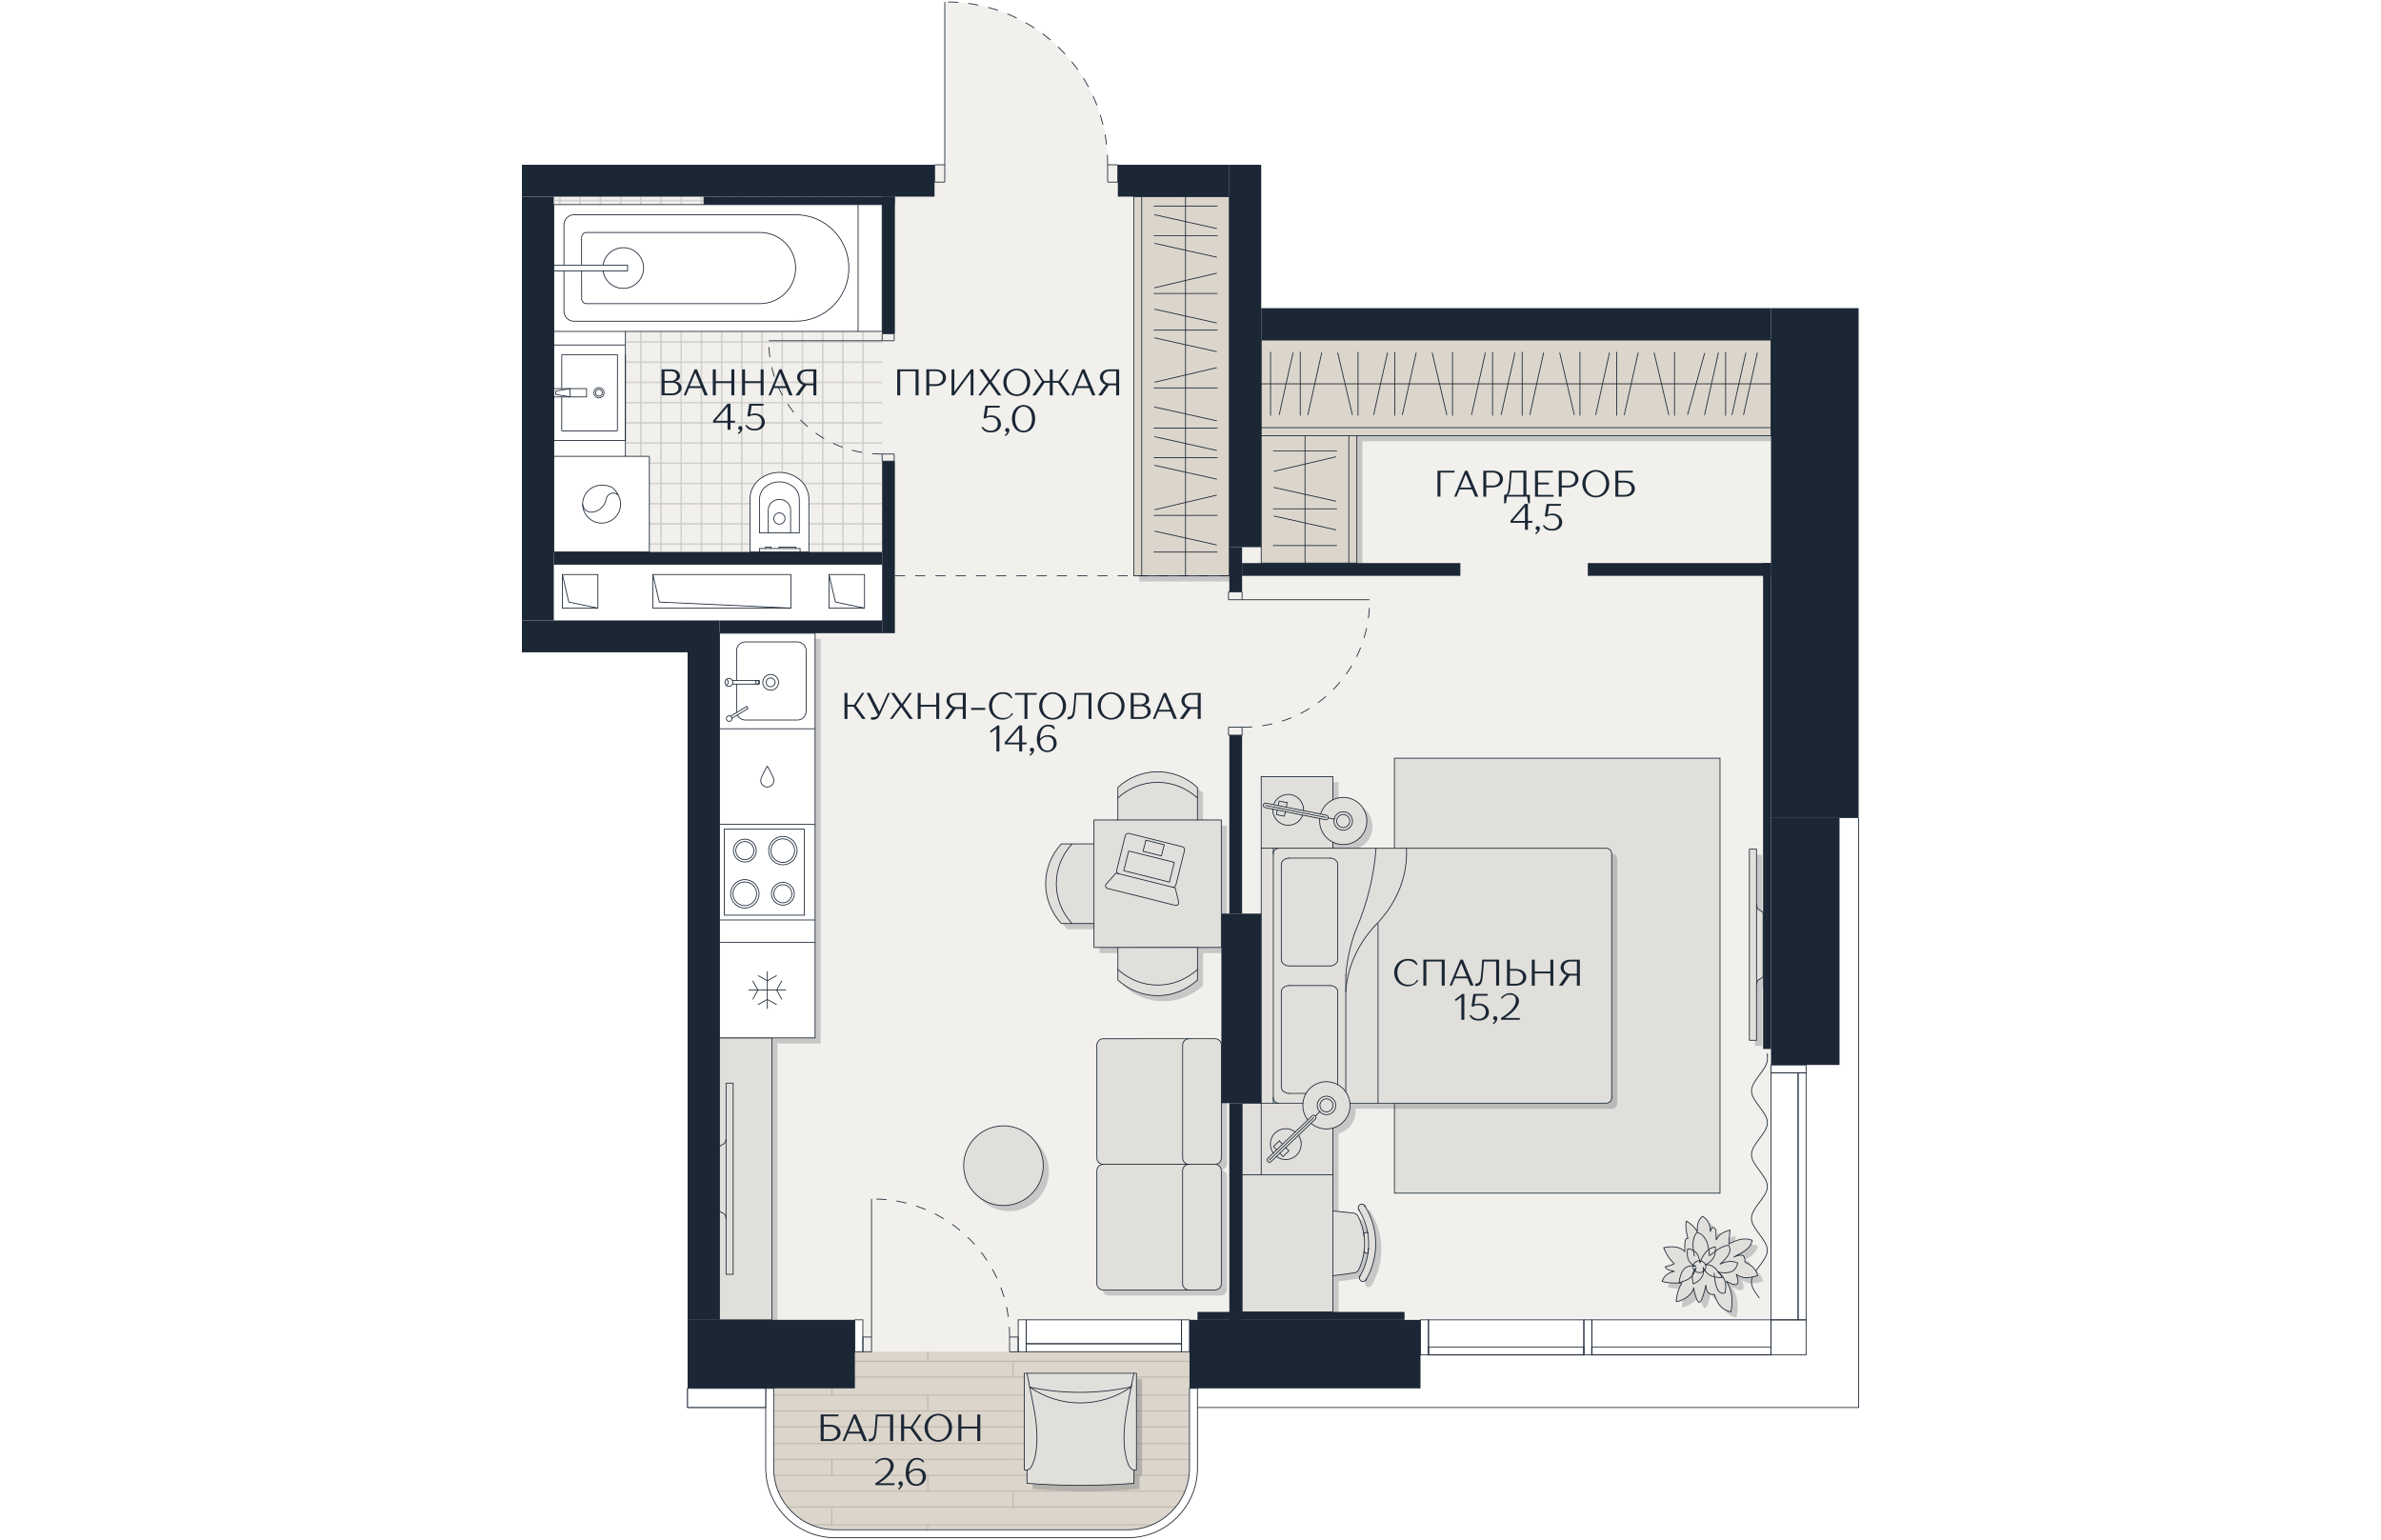 <?xml version="1.0" encoding="utf-8"?>
<!-- Generator: Adobe Illustrator 28.7.1, SVG Export Plug-In . SVG Version: 9.03 Build 54978)  -->
<svg version="1.1" id="Слой_1" xmlns="http://www.w3.org/2000/svg" xmlns:xlink="http://www.w3.org/1999/xlink" x="0px" y="0px"
	 viewBox="0 0 4000 4000" style="enable-background:new 0 0 4000 4000;" xml:space="preserve" width="883" height="571">
<style type="text/css">
	.st0{fill:none;}
	.st1{fill:none;stroke:#C9C9C9;stroke-linecap:square;stroke-miterlimit:10;}
	.st2{fill:none;stroke:#B8AFA2;stroke-linecap:square;stroke-miterlimit:10;}
	.st3{fill:#DBD5CC;}
	.st4{fill:#F2F0EC;}
	.st5{fill:url(#SVGID_1_);}
	.st6{fill:#FFFFFF;}
	.st7{fill:url(#SVGID_00000116917853127355370550000002669551078811627689_);}
	.st8{fill:none;stroke:#1B2735;stroke-width:2.1;stroke-miterlimit:10;}
	.st9{fill:#E1DFDB;stroke:#1B2735;stroke-width:2.1;stroke-miterlimit:10;}
	.st10{opacity:0.2;fill:#1B2735;enable-background:new    ;}
	.st11{fill:#E1DFDB;}
	.st12{fill:none;stroke:#1B2735;stroke-width:2.1;stroke-linecap:round;stroke-linejoin:round;}
	.st13{fill:#FFFFFF;stroke:#1B2735;stroke-width:2.1;stroke-miterlimit:10;}
	.st14{fill:#1B2735;}
	.st15{enable-background:new    ;}
	.st16{fill:none;stroke:#1B2735;stroke-width:2.1;stroke-miterlimit:10;stroke-dasharray:26.3;}
</style>
<pattern  y="4000" width="25" height="25" patternUnits="userSpaceOnUse" id="New_Pattern_Swatch_3" viewBox="25.5 -50.5 25 25" style="overflow:visible;">
	<g>
		<rect x="25.5" y="-50.5" class="st0" width="25" height="25"/>
		<g>
			<rect x="25.5" y="-50.5" class="st0" width="25" height="25"/>
			<g>
				<rect x="25.5" y="-50.5" class="st0" width="25" height="25"/>
				<rect x="50.5" y="-25.5" class="st1" width="25" height="25"/>
				<rect x="25.5" y="-25.5" class="st1" width="25" height="25"/>
				<rect x="0.5" y="-25.5" class="st1" width="25" height="25"/>
				<rect x="50.5" y="-50.5" class="st1" width="25" height="25"/>
				<rect x="25.5" y="-50.5" class="st1" width="25" height="25"/>
				<rect x="0.5" y="-50.5" class="st1" width="25" height="25"/>
				<rect x="50.5" y="-75.5" class="st1" width="25" height="25"/>
				<rect x="25.5" y="-75.5" class="st1" width="25" height="25"/>
				<rect x="0.5" y="-75.5" class="st1" width="25" height="25"/>
			</g>
		</g>
	</g>
</pattern>
<pattern  y="4000" width="600" height="480.8" patternUnits="userSpaceOnUse" id="New_Pattern_Swatch_4" viewBox="0.5 -481.3 600 480.8" style="overflow:visible;">
	<g>
		<rect x="0.5" y="-481.3" class="st0" width="600" height="480.8"/>
		<g>
			<rect x="0.5" y="-481.3" class="st0" width="600" height="480.8"/>
			<g>
				<rect x="0.5" y="-481.3" class="st0" width="600" height="480.8"/>
				<g>
					<line class="st2" x1="600.5" y1="-0.5" x2="1199.8" y2="-0.5"/>
					<line class="st2" x1="600.5" y1="-79.4" x2="1199.8" y2="-79.4"/>
					<line class="st2" x1="600.5" y1="-39.9" x2="1199.8" y2="-39.9"/>
					<line class="st2" x1="600.5" y1="-59.6" x2="1199.8" y2="-59.6"/>
					<line class="st2" x1="600.5" y1="-20.2" x2="1199.8" y2="-20.2"/>
					<line class="st2" x1="600.5" y1="-100.3" x2="1199.8" y2="-100.3"/>
					<line class="st2" x1="600.5" y1="-139.7" x2="1199.8" y2="-139.7"/>
					<line class="st2" x1="600.5" y1="-120" x2="1199.8" y2="-120"/>
					<line class="st2" x1="600.5" y1="-20.2" x2="600.5" y2="-0.5"/>
				</g>
				<g>
					<rect x="0.5" y="-481.3" class="st3" width="600" height="480.8"/>
					<g>
						<line class="st2" x1="0.5" y1="-0.5" x2="599.8" y2="-0.5"/>
						<line class="st2" x1="0.5" y1="-79.4" x2="599.8" y2="-79.4"/>
						<line class="st2" x1="0.5" y1="-39.9" x2="599.8" y2="-39.9"/>
						<line class="st2" x1="0.5" y1="-59.6" x2="599.8" y2="-59.6"/>
						<line class="st2" x1="0.5" y1="-20.2" x2="599.8" y2="-20.2"/>
						<line class="st2" x1="114.1" y1="-100.3" x2="114.1" y2="-79.4"/>
						<line class="st2" x1="241.7" y1="-79.4" x2="241.7" y2="-59.6"/>
						<line class="st2" x1="376.7" y1="-59.6" x2="376.7" y2="-39.9"/>
						<line class="st2" x1="495.5" y1="-39.9" x2="495.5" y2="-20.2"/>
						<line class="st2" x1="0.5" y1="-100.3" x2="599.8" y2="-100.3"/>
						<line class="st2" x1="0.5" y1="-139.7" x2="599.8" y2="-139.7"/>
						<line class="st2" x1="0.5" y1="-120" x2="599.8" y2="-120"/>
						<line class="st2" x1="376.7" y1="-159.4" x2="376.7" y2="-139.7"/>
						<line class="st2" x1="495.5" y1="-139.7" x2="495.5" y2="-120"/>
						<line class="st2" x1="0.5" y1="-20.2" x2="0.5" y2="-0.5"/>
					</g>
					<g>
						<line class="st2" x1="1.2" y1="-161.9" x2="599.8" y2="-161.9"/>
						<line class="st2" x1="1.2" y1="-240.3" x2="599.8" y2="-240.3"/>
						<line class="st2" x1="1.2" y1="-201.1" x2="599.8" y2="-201.1"/>
						<line class="st2" x1="1.2" y1="-220.7" x2="599.8" y2="-220.7"/>
						<line class="st2" x1="1.2" y1="-181.5" x2="599.8" y2="-181.5"/>
						<line class="st2" x1="114.7" y1="-261.1" x2="114.7" y2="-240.3"/>
						<line class="st2" x1="242.1" y1="-240.3" x2="242.1" y2="-220.7"/>
						<line class="st2" x1="377" y1="-220.7" x2="377" y2="-201.1"/>
						<line class="st2" x1="495.6" y1="-201.1" x2="495.6" y2="-181.5"/>
						<line class="st2" x1="1.2" y1="-261.1" x2="599.8" y2="-261.1"/>
						<line class="st2" x1="1.2" y1="-300.2" x2="599.8" y2="-300.2"/>
						<line class="st2" x1="1.2" y1="-280.7" x2="599.8" y2="-280.7"/>
						<line class="st2" x1="377" y1="-319.8" x2="377" y2="-300.2"/>
						<line class="st2" x1="495.6" y1="-300.2" x2="495.6" y2="-280.7"/>
						<line class="st2" x1="1.2" y1="-181.5" x2="1.2" y2="-161.9"/>
					</g>
					<g>
						<line class="st2" x1="1.2" y1="-322.4" x2="599.8" y2="-322.4"/>
						<line class="st2" x1="1.2" y1="-400.7" x2="599.8" y2="-400.7"/>
						<line class="st2" x1="1.2" y1="-361.5" x2="599.8" y2="-361.5"/>
						<line class="st2" x1="1.2" y1="-381.1" x2="599.8" y2="-381.1"/>
						<line class="st2" x1="1.2" y1="-342" x2="599.8" y2="-342"/>
						<line class="st2" x1="114.7" y1="-421.5" x2="114.7" y2="-400.7"/>
						<line class="st2" x1="242.1" y1="-400.7" x2="242.1" y2="-381.1"/>
						<line class="st2" x1="377" y1="-381.1" x2="377" y2="-361.5"/>
						<line class="st2" x1="495.6" y1="-361.5" x2="495.6" y2="-342"/>
						<line class="st2" x1="1.2" y1="-421.5" x2="599.8" y2="-421.5"/>
						<line class="st2" x1="1.2" y1="-460.7" x2="599.8" y2="-460.7"/>
						<line class="st2" x1="1.2" y1="-441.1" x2="599.8" y2="-441.1"/>
						<line class="st2" x1="377" y1="-480.3" x2="377" y2="-460.7"/>
						<line class="st2" x1="495.6" y1="-460.7" x2="495.6" y2="-441.1"/>
						<line class="st2" x1="1.2" y1="-342" x2="1.2" y2="-322.4"/>
					</g>
				</g>
				<g>
					<line class="st2" x1="600.5" y1="-481.3" x2="1199.8" y2="-481.3"/>
					<line class="st2" x1="600.5" y1="-501" x2="600.5" y2="-481.3"/>
				</g>
				<g>
					<line class="st2" x1="0.5" y1="-481.3" x2="599.8" y2="-481.3"/>
					<line class="st2" x1="0.5" y1="-501" x2="0.5" y2="-481.3"/>
				</g>
			</g>
		</g>
	</g>
</pattern>
<g>
	<g id="_Слой_1">
		<g>
			<g id="_заливка">
				<path class="st4" d="M3735.9,2125.2h-49.6v641.6h-178v-41.4h-20.8V1462.9h20.8V883.5H2183.7v538h-82.8V511h-289.7v-82.8h-26.4
					c2.4-231.4-183.4-420.8-414.9-423.1h-8.3v423.1h-26.4V511h-103.5v20.6H735.1V511H345.9v1100.9h430.5V3429h351.9v178H693.6v49.6
					h202.8v157.2c0,100.1,81,181.1,181.1,181.1h759.6c100.1,0,181.1-81,181.1-181.1v-157.2h1717.7L3735.9,2125.2l-0.1,0
					L3735.9,2125.2z M2080.1,2373.5h103.5V2866h-103.5V2373.5z M2597.6,3520.1v86.9h-600.2v-178h20.8v-20.8h538v20.8h41.4v91.2
					V3520.1z"/>
			</g>
			<g id="_Плитка_и_покрытие">
				<pattern  id="SVGID_1_" xlink:href="#New_Pattern_Swatch_3" patternTransform="matrix(2.1 0 0 2.1 6766.949 11755.949)">
				</pattern>
				<rect x="345.9" y="510.9" class="st5" width="853" height="923"/>
				<rect x="312.6" y="1451.8" class="st6" width="902.9" height="176.7"/>
				<rect x="1128.2" y="3428.9" class="st6" width="20.7" height="82.8"/>
				
					<pattern  id="SVGID_00000170275012607049549020000003317133863815913605_" xlink:href="#New_Pattern_Swatch_4" patternTransform="matrix(2.1 0 0 2.1 6577.949 12015.709)">
				</pattern>
				<path style="fill:url(#SVGID_00000170275012607049549020000003317133863815913605_);" d="M896.4,3511.8v302.1
					c0,100.1,81,181.1,181.1,181.1H1837c100.1,0,181.1-81,181.1-181.1v-302.1H896.4z"/>
			</g>
			<g id="_Отверстия">
				<g id="LWPOLYLINE">
					<rect x="1060.9" y="1492.6" class="st8" width="92.2" height="87.4"/>
				</g>
				<g id="LWPOLYLINE-2">
					<polyline class="st8" points="1153.1,1579.9 1077.5,1564.1 1060.9,1492.6 					"/>
				</g>
				<g id="LWPOLYLINE-3">
					<rect x="603.4" y="1492.6" class="st8" width="358.4" height="87.4"/>
				</g>
				<g id="LWPOLYLINE-4">
					<polyline class="st8" points="961.8,1579.9 620,1564.1 603.4,1492.6 					"/>
				</g>
				<g id="LWPOLYLINE-5">
					<rect x="368.3" y="1492.6" class="st8" width="92.2" height="87.4"/>
				</g>
				<g id="LWPOLYLINE-6">
					<polyline class="st8" points="460.4,1579.9 384.8,1564.1 368.3,1492.6 					"/>
				</g>
			</g>
			<g id="_Занавески">
				<g id="SPLINE">
					<path class="st8" d="M3478,3372.3c-10.4-13.8-20.8-27.7-20.8-41.5c0-27.6,41.4-55.1,41.4-82.8s-41.3-55.1-41.3-82.8
						s41.4-55.1,41.4-82.8s-41.3-55.1-41.3-82.8s41.4-55.1,41.4-82.8s-41.3-55.1-41.3-82.8s41.4-55.1,41.4-82.8s-0.3-4.6-0.8-6.9"/>
				</g>
			</g>
			<g id="_Ковры">
				<polygon class="st9" points="2529.8,2203.7 2529.8,1969.8 3375.6,1969.8 3375.6,3099.8 2529.8,3099.8 2529.8,2866 
					2529.8,2337.9 				"/>
			</g>
			<g id="_Тени">
				<polygon class="st10" points="2198.3,1011.8 2198.3,1125.7 2198.3,1146.4 2198.3,1477.4 2312.2,1477.4 2425.9,1477.4 
					2446.7,1477.4 2446.7,1146.4 3522.8,1146.4 3522.8,1125.7 3522.8,1011.8 3522.8,898 3121.8,898 2876.4,898 2545.2,898 
					2198.3,898 				"/>
				<path class="st10" d="M1763.7,2207H1679c-25.4,27.7-40.7,63.9-40.7,103.5s15.3,75.6,40.7,103.4h84.7v62.2h62.1v84.5
					c27.7,25.4,63.9,40.7,103.5,40.7s75.6-15.3,103.3-40.7v-84.5h62.1v-331.2h-62.1v-84.7c-27.7-25.3-63.9-40.7-103.3-40.7
					s-75.8,15.4-103.5,40.7v84.7h-62.1V2207L1763.7,2207z"/>
				<polygon class="st10" points="1887.9,525.5 1867.1,525.5 1867.1,1510.6 1887.9,1510.6 2001.7,1510.6 2115.5,1510.6 
					2115.5,1203.5 2115.5,872.4 2115.5,525.5 2001.7,525.5 				"/>
				<path class="st10" d="M1583.1,3582.3v251.2h6.8v34.8c92.4,7.2,185.3,7.2,277.9,0v-34.8h6.5v-251.2H1583.1L1583.1,3582.3z"/>
				<path class="st10" d="M1528.6,2939.5c-57.1,0-103.3,46.4-103.3,103.5s46.2,103.5,103.3,103.5s103.5-46.4,103.5-103.5
					S1585.9,2939.5,1528.6,2939.5z"/>
				<path class="st10" d="M1771.4,3056v293.3c0,9.2,7.5,16.5,16.5,16.5h290.5c9.2,0,16.5-7.3,16.5-16.5V3056
					c0-9.1-7.3-16.5-16.5-16.5c9.2,0,16.5-7.5,16.5-16.5v-293.3c0-9.2-7.3-16.5-16.5-16.5h-290.5c-9,0-16.5,7.3-16.5,16.5V3023
					c0,9,7.5,16.5,16.5,16.5C1778.9,3039.5,1771.4,3047,1771.4,3056L1771.4,3056z"/>
				<path class="st10" d="M3488.1,3328.6c-3.8-14-12.9-26.3-32.7-34.5c-0.9-12.1,0.1-25.9-29-13.9c20.9-10.8,43.4-20.5,47.6-43.2
					c-20.9-8.3-41-0.9-60.9,9.5c1.3-13.3,1.6-23.1,3-36.3c-13.9,5-26.4,7.6-35.8,25.4c-0.1-8.6-0.4-17.2-0.6-25.7
					c-5.8-9.1-10.8-9.9-14.7,4.4c0.1-17.2-5.1-31.1-20.2-39.6c-11,8.3-14.7,22.2-13.4,40.3c-5-9.3-13-18.5-28.7-27.9
					c-2.7,12-0.4,27.7,4.1,45.4c-8.9-3.7-8.3,15.7-8.1,33.8c-10-10.6-26.1-16.1-54.9-10.2c5.4,13.9,13,27.9,27.4,41.7
					c-6.2,3.2-14.4,5.8-23.5,8.1c3.8,8.6,14,10,24,11.7c-15.7,3.5-27.1,11.3-32.1,26.4c11,3.7,26.7,4.4,44.4,4
					c1.6-0.1,3.2-0.1,4.8-0.1s1.4-0.1,2.4-0.1c-9.8,16.2-13.7,32.2-14.7,48.3c22.1-1.4,46-24.7,45-35.9c1.6,9.6,9,43.7,16.7,37.3
					c7.8-6.2,15.4-44,15.4-44c0.9,21.8,10.5,25,22.1,24.2c9.8,33.6,25.9,41.1,42.8,45.4c5.7-29.4,3.8-56.5-12-79.9
					c25.1,14.7,37.5,13.6,26.1-17.5c16.8,12.3,35.9,9.1,55.5,3h0.2L3488.1,3328.6z"/>
				<path class="st10" d="M3502.1,2551v-164.8c-0.4-3.5-10.3-6.9-13-9.2c-2.5-3.7-4-8.2-4-12.7v-143.6h-18.7v496.7h18.7v-145.5
					c0.3-3.9,1.7-7.8,4-10.9c3-2.5,12.9-6.1,13-9.9l0,0V2551z"/>
				<path class="st10" d="M2198.3,2107.1v773.7h-49.6v542.1h235.9V3329c26.7-3.7,55.8-7.5,55.8-7.5c4.8-0.7,9.2-3.8,11.3-8.3
					c7.6-16,12.4-33,14.3-50.1c-0.1,1.9-0.3,4-0.6,5.9c3.5,0.4,6.8,1,10.2,1.6c-3.1,20.2-9.6,39.7-20.2,57.8c-0.7,0.9-1.3,1.9-1.6,3
					c-1,3.4-0.3,7.2,2.4,9.9c3.8,3.7,9.8,3.7,13.4-0.1c1-1.1,1.9-2.5,2.4-4l-1.3,2c34.6-59.4,33.5-133.5-3-191.7l1.1,1.9
					c-0.3-1-0.9-1.9-1.6-2.7c-0.1,0-0.1-0.1-0.1-0.1l-0.3-0.4c0-0.2,0-0.3-0.1-0.3h-0.1c-2.5-2.8-6.1-3.8-9.6-2.7
					c-5,1.7-7.6,7.2-6,12.3c0.1,0.1,0.3,0.4,0.3,0.6c0.3,0.9,0.7,1.7,1.4,2.4c11,17.8,18.4,37.3,22,57.4c-3.5,0.6-6.8,1.3-10.2,1.9
					c0.4,3,0.9,5.8,1.1,8.9c-2.1-18.2-7.6-35.9-16.2-52.6c-2.4-4.5-6.8-7.5-11.6-7.9c0,0-27.3-2.8-53.3-5.4v-215.6l0,0
					c28.3-8,47.1-35.2,44.2-64.7h665.7c7.9,0,14.3-6.4,14.3-14.3v-633.7c0-7.9-6.4-14.3-14.3-14.3h-709.9v-15.7
					c22.5,10.9,50.5,7.3,69.7-11.3c24.2-23.5,24.9-62.3,1.1-86.8c-19-19.4-47.6-23.6-70.8-12.4v-60.2h-186.3v74.9h0.2L2198.3,2107.1
					z"/>
				<polygon class="st10" points="790.9,3159.8 790.9,3443.6 927,3443.6 927,2711 790.9,2711 790.9,2994.8 				"/>
				<polygon class="st10" points="790.9,1907.9 790.9,2156.3 790.9,2404.6 790.9,2462.6 790.9,2711 1039.3,2711 1039.3,2462.6 
					1039.3,2404.6 1039.3,2156.3 1039.3,1907.9 1039.3,1659.7 790.9,1659.7 				"/>
			</g>
			<g id="_Мебель">
				<polygon class="st3" points="2183.7,997.2 2183.7,1111 2183.7,1131.8 2183.7,1462.9 2297.5,1462.9 2411.3,1462.9 2432.1,1462.9 
					2432.1,1131.8 3508.2,1131.8 3508.2,1111 3508.2,997.2 3508.2,883.4 3107.2,883.4 2861.7,883.4 2530.6,883.4 2183.7,883.4 				
					"/>
				<path class="st11" d="M1749.2,2192.3h-84.7c-25.4,27.7-40.7,63.9-40.7,103.5s15.3,75.6,40.7,103.4h84.7v62.2h62.1v84.5
					c27.7,25.4,63.9,40.7,103.5,40.7s75.6-15.3,103.3-40.7v-84.5h62.1v-331.2h-62.1v-84.7c-27.7-25.3-63.9-40.7-103.3-40.7
					s-75.8,15.4-103.5,40.7v84.7h-62.1V2192.3L1749.2,2192.3z"/>
				<polygon class="st3" points="1873.3,510.9 1852.5,510.9 1852.5,1496 1873.3,1496 1987.1,1496 2100.9,1496 2100.9,1188.9 
					2100.9,857.7 2100.9,510.9 1987.1,510.9 				"/>
				<path class="st11" d="M1568.5,3567.7v251.2h6.8v34.8c92.4,7.2,185.3,7.2,277.9,0v-34.8h6.5v-251.2H1568.5z"/>
				<path class="st11" d="M1514,2925c-57.1,0-103.3,46.4-103.3,103.5S1456.9,3132,1514,3132s103.5-46.4,103.5-103.5
					S1571.3,2925,1514,2925z"/>
				<path class="st11" d="M1756.7,3041.5v293.3c0,9.2,7.5,16.5,16.5,16.5h290.5c9.2,0,16.5-7.3,16.5-16.5v-293.3
					c0-9.1-7.3-16.5-16.5-16.5c9.2,0,16.5-7.5,16.5-16.5v-293.3c0-9.2-7.3-16.5-16.5-16.5h-290.5c-9,0-16.5,7.3-16.5,16.5v293.3
					c0,9,7.5,16.5,16.5,16.5C1764.2,3025,1756.7,3032.5,1756.7,3041.5z"/>
				<path class="st11" d="M3473.4,3313.9c-3.8-14-12.9-26.3-32.7-34.5c-0.9-12.1,0.1-25.9-29-13.9c20.9-10.8,43.4-20.5,47.6-43.2
					c-20.9-8.3-41-0.9-60.9,9.5c1.3-13.3,1.6-23.1,3-36.3c-13.9,5-26.4,7.6-35.8,25.4c-0.1-8.6-0.4-17.2-0.6-25.7
					c-5.8-9.1-10.8-9.9-14.7,4.4c0.1-17.2-5.1-31.1-20.2-39.6c-11,8.3-14.7,22.2-13.4,40.3c-5-9.3-13-18.5-28.7-27.9
					c-2.7,12-0.4,27.7,4.1,45.4c-8.9-3.7-8.3,15.7-8.1,33.8c-10-10.6-26.1-16.1-54.9-10.2c5.4,13.9,13,27.9,27.4,41.7
					c-6.2,3.2-14.4,5.8-23.5,8.1c3.8,8.6,14,10,24,11.7c-15.7,3.5-27.1,11.3-32.1,26.4c11,3.7,26.7,4.4,44.4,4
					c1.6-0.1,3.2-0.1,4.8-0.1s1.4-0.1,2.4-0.1c-9.8,16.2-13.7,32.2-14.7,48.3c22.1-1.4,46-24.7,45-35.9c1.6,9.6,9,43.7,16.7,37.3
					c7.8-6.2,15.4-44,15.4-44c0.9,21.8,10.5,25,22.1,24.2c9.8,33.6,25.9,41.1,42.8,45.4c5.7-29.4,3.8-56.5-12-79.9
					c25.1,14.7,37.5,13.6,26.1-17.5c16.8,12.3,35.9,9.1,55.5,3h0.2L3473.4,3313.9z"/>
				<path class="st11" d="M3487.5,2536.4v-164.8c-0.4-3.5-10.3-6.9-13-9.2c-2.5-3.7-4-8.2-4-12.7v-143.6h-18.7v496.7h18.7v-145.5
					c0.3-3.9,1.7-7.8,4-10.9c3-2.5,12.9-6.1,13-9.9l0,0V2536.4z"/>
				<path class="st11" d="M2183.7,2092.5v773.7h-49.6v542.1H2370v-93.9c26.7-3.7,55.8-7.5,55.8-7.5c4.8-0.7,9.2-3.8,11.3-8.3
					c7.6-16,12.4-33,14.3-50.1c-0.1,1.9-0.3,4-0.6,5.9c3.5,0.4,6.8,1,10.2,1.6c-3.1,20.2-9.6,39.7-20.2,57.8c-0.7,0.9-1.3,1.9-1.6,3
					c-1,3.4-0.3,7.2,2.4,9.9c3.8,3.7,9.8,3.7,13.4-0.1c1-1.1,1.9-2.5,2.4-4l-1.3,2c34.6-59.4,33.5-133.5-3-191.7l1.1,1.9
					c-0.3-1-0.9-1.9-1.6-2.7c-0.1,0-0.1-0.1-0.1-0.1l-0.3-0.4c0-0.2,0-0.3-0.1-0.3h-0.1c-2.5-2.8-6.1-3.8-9.6-2.7
					c-5,1.7-7.6,7.2-6,12.3c0.1,0.1,0.3,0.4,0.3,0.6c0.3,0.9,0.7,1.7,1.4,2.4c11,17.8,18.4,37.3,22,57.4c-3.5,0.6-6.8,1.3-10.2,1.9
					c0.4,3,0.9,5.8,1.1,8.9c-2.1-18.2-7.6-35.9-16.2-52.6c-2.4-4.5-6.8-7.5-11.6-7.9c0,0-27.3-2.8-53.3-5.4v-215.6l0,0
					c28.3-8,47.1-35.2,44.2-64.7h665.7c7.9,0,14.3-6.4,14.3-14.3v-633.7c0-7.9-6.4-14.3-14.3-14.3h-709.9v-15.7
					c22.5,10.9,50.5,7.3,69.7-11.3c24.2-23.5,24.9-62.3,1.1-86.8c-19-19.4-47.6-23.6-70.8-12.4v-60.2h-186.3v74.9h0.2L2183.7,2092.5
					z"/>
				<polygon class="st11" points="776.3,3145.1 776.3,3429 912.4,3429 912.4,2696.4 776.3,2696.4 776.3,2980.3 				"/>
				<polyline class="st12" points="2183.7,1111 2183.7,997.2 2183.7,883.4 2530.6,883.4 2861.7,883.4 3107.2,883.4 3508.2,883.4 
					3508.2,997.2 3508.2,1111 				"/>
				<polyline class="st12" points="2183.7,1131.8 2183.7,1111 2680.7,1111 3508.2,1111 3508.2,1131.8 2432.1,1131.8 				"/>
				<polyline class="st12" points="3508.2,997.2 3454.6,997.2 3424.6,997.2 3390.2,997.2 3353.5,997.2 3313.6,997.2 3257.4,997.2 
					3223.6,997.2 3144.9,997.2 3107.2,997.2 3070.5,997.2 3011.8,997.2 2978.2,997.2 2899.4,997.2 2861.7,997.2 2824.9,997.2 
					2784.7,997.2 2748,997.2 2680.7,997.2 2647,997.2 2568.2,997.2 2530.6,997.2 2493.7,997.2 2435.2,997.2 2401.5,997.2 
					2322.8,997.2 2285.1,997.2 2248.3,997.2 2208,997.2 2183.7,997.2 				"/>
				<polyline class="st12" points="3107.2,915 3107.2,997.2 3107.2,1079.1 				"/>
				<polyline class="st12" points="3088.4,916.8 3070.5,997.2 3052.7,1077.5 				"/>
				<polyline class="st12" points="3204.6,916.9 3223.6,997.2 3242.4,1077.4 				"/>
				<polyline class="st12" points="3257.4,915.1 3257.4,997.2 3257.4,1079.2 				"/>
				<polyline class="st12" points="3335.7,917.6 3313.6,997.2 3291.6,1076.8 				"/>
				<polyline class="st12" points="3162.8,916.8 3144.9,997.2 3127,1077.5 				"/>
				<polyline class="st12" points="2861.7,914.8 2861.7,997.2 2861.7,1079.1 				"/>
				<polyline class="st12" points="2842.9,916.6 2824.9,997.2 2807.1,1077.4 				"/>
				<polyline class="st12" points="2784.7,915 2784.7,997.2 2784.7,1079.1 				"/>
				<polyline class="st12" points="2766,916.6 2748,997.2 2730.2,1077.5 				"/>
				<polyline class="st12" points="2959.3,916.9 2978.2,997.2 2997,1077.2 				"/>
				<polyline class="st12" points="3011.8,915 3011.8,997.2 3011.8,1079.1 				"/>
				<polyline class="st12" points="2917.4,916.6 2899.4,997.2 2881.6,1077.4 				"/>
				<polyline class="st12" points="3371.3,916.8 3353.5,997.2 3335.6,1077.7 				"/>
				<polyline class="st12" points="3390.2,915.1 3390.2,997.2 3390.2,1079.2 				"/>
				<polyline class="st12" points="2530.6,915 2530.6,997.2 2530.6,1079.1 				"/>
				<polyline class="st12" points="2511.8,916.8 2493.7,997.2 2475.9,1077.5 				"/>
				<polyline class="st12" points="2628,916.9 2647,997.2 2665.8,1077.4 				"/>
				<polyline class="st12" points="2680.7,915.1 2680.7,997.2 2680.7,1079.2 				"/>
				<polyline class="st12" points="2586.2,916.8 2568.2,997.2 2550.4,1077.5 				"/>
				<polyline class="st12" points="2285.1,914.8 2285.1,997.2 2285.1,1079.1 				"/>
				<polyline class="st12" points="2266.3,916.6 2248.3,997.2 2230.5,1077.4 				"/>
				<polyline class="st12" points="2208,915 2208,997.2 2208,1079.1 				"/>
				<polyline class="st12" points="2382.5,916.9 2401.5,997.2 2420.4,1077.2 				"/>
				<polyline class="st12" points="2435.2,915 2435.2,997.2 2435.2,1079.1 				"/>
				<polyline class="st12" points="2340.8,916.6 2322.8,997.2 2305,1077.4 				"/>
				<polyline class="st12" points="3442.7,916.8 3424.6,997.2 3406.8,1077.5 				"/>
				<polyline class="st12" points="3472.5,916.8 3454.6,997.2 3436.8,1077.5 				"/>
				<polyline class="st12" points="2411.3,1462.9 2297.5,1462.9 2183.7,1462.9 2183.7,1131.8 2297.5,1131.8 2411.3,1131.8 				"/>
				<rect x="2411.3" y="1131.8" class="st12" width="20.8" height="331.1"/>
				<polyline class="st12" points="2297.5,1131.8 2297.5,1171.8 2297.5,1205.6 2297.5,1284.3 2297.5,1321.9 2297.5,1358.6 
					2297.5,1417.3 2297.5,1462.9 				"/>
				<polyline class="st12" points="2215.2,1321.9 2297.5,1321.9 2379.5,1321.9 				"/>
				<polyline class="st12" points="2216.9,1340.6 2297.5,1358.6 2377.7,1376.5 				"/>
				<polyline class="st12" points="2217.1,1224.4 2297.5,1205.6 2377.5,1186.8 				"/>
				<polyline class="st12" points="2215.4,1171.8 2297.5,1171.8 2379.5,1171.8 				"/>
				<polyline class="st12" points="2216.9,1266.4 2297.5,1284.3 2377.7,1302.1 				"/>
				<polyline class="st12" points="2215.2,1417.3 2297.5,1417.3 2379.4,1417.3 				"/>
				<polyline class="st12" points="1873.3,510.9 1987.1,510.9 2100.9,510.9 2100.9,857.7 2100.9,1188.9 2100.9,1496 1987.1,1496 
					1873.3,1496 				"/>
				<polygon class="st12" points="1873.3,1496 1852.5,1496 1852.5,510.9 1873.3,510.9 1873.3,1007.8 				"/>
				<polyline class="st12" points="1987.1,1496 1987.1,1434.3 1987.1,1397.7 1987.1,1339 1987.1,1305.3 1987.1,1226.8 
					1987.1,1188.9 1987.1,1152.3 1987.1,1112 1987.1,1075.3 1987.1,1007.8 1987.1,974.2 1987.1,895.6 1987.1,857.7 1987.1,821.1 
					1987.1,762.4 1987.1,728.6 1987.1,650.2 1987.1,612.3 1987.1,575.7 1987.1,535.4 1987.1,510.9 				"/>
				<polyline class="st12" points="2069.3,1434.3 1987.1,1434.3 1905.1,1434.3 				"/>
				<polyline class="st12" points="2067.5,1415.7 1987.1,1397.7 1906.8,1379.9 				"/>
				<polyline class="st12" points="2069.5,1188.9 1987.1,1188.9 1905.2,1188.9 				"/>
				<polyline class="st12" points="2067.7,1170.2 1987.1,1152.3 1906.9,1134.5 				"/>
				<polyline class="st12" points="2069.3,1112 1987.1,1112 1905.2,1112 				"/>
				<polyline class="st12" points="2067.7,1093.2 1987.1,1075.3 1906.8,1057.5 				"/>
				<polyline class="st12" points="2067.4,1286.5 1987.1,1305.3 1907.1,1324.2 				"/>
				<polyline class="st12" points="2069.3,1339 1987.1,1339 1905.2,1339 				"/>
				<polyline class="st12" points="2067.7,1244.7 1987.1,1226.8 1906.9,1209 				"/>
				<polyline class="st12" points="2069.3,857.7 1987.1,857.7 1905.1,857.7 				"/>
				<polyline class="st12" points="2067.5,839 1987.1,821.1 1906.8,803.3 				"/>
				<polyline class="st12" points="2067.4,955.3 1987.1,974.2 1906.9,993 				"/>
				<polyline class="st12" points="2069.2,1007.8 1987.1,1007.8 1905.1,1007.8 				"/>
				<polyline class="st12" points="2067.5,913.5 1987.1,895.6 1906.8,877.8 				"/>
				<polyline class="st12" points="2069.5,612.3 1987.1,612.3 1905.2,612.3 				"/>
				<polyline class="st12" points="2067.7,593.6 1987.1,575.7 1906.9,557.9 				"/>
				<polyline class="st12" points="2069.3,535.4 1987.1,535.4 1905.2,535.4 				"/>
				<polyline class="st12" points="2067.4,709.8 1987.1,728.6 1907.1,747.5 				"/>
				<polyline class="st12" points="2069.3,762.4 1987.1,762.4 1905.2,762.4 				"/>
				<polyline class="st12" points="2067.7,668.1 1987.1,650.2 1906.9,632.2 				"/>
				<path class="st12" d="M2063.6,3024.9c9.2,0,16.5,7.5,16.5,16.5v293.3c0,9.2-7.3,16.5-16.5,16.5h-61.2"/>
				<path class="st12" d="M2002.5,2698.6h61.2c9.2,0,16.5,7.3,16.5,16.5v293.3c0,9-7.3,16.5-16.5,16.5h-61.2"/>
				<path class="st12" d="M1996,3351.3h-222.8c-9,0-16.5-7.3-16.5-16.5v-293.3c0-9,7.5-16.5,16.5-16.5"/>
				<path class="st12" d="M1996,3024.9h-222.8c-9,0-16.5-7.5-16.5-16.5v-293.3c0-9.2,7.5-16.5,16.5-16.5H1996"/>
				<path class="st12" d="M1996,3024.9c-9,0-16.5,7.5-16.5,16.5v293.3c0,9.2,7.5,16.5,16.5,16.5h6.4"/>
				<path class="st12" d="M2002.5,2698.6h-6.4c-9,0-16.5,7.3-16.5,16.5v293.3c0,9,7.5,16.5,16.5,16.5h6.4"/>
				<path class="st12" d="M1692,2399.3h-27.6c-25.4-27.7-40.7-63.9-40.7-103.3s15.3-75.8,40.7-103.5h27.6"/>
				<path class="st12" d="M1749.2,2399.3h-57.1c-25.4-27.7-40.7-63.9-40.7-103.3s15.3-75.8,40.7-103.5h57.1"/>
				<path class="st12" d="M1811.2,2073.3v-27.6c27.7-25.3,63.9-40.7,103.5-40.7s75.6,15.4,103.3,40.7v27.6"/>
				<path class="st12" d="M1811.2,2130.3v-57.1c27.7-25.4,63.9-40.7,103.5-40.7s75.6,15.3,103.3,40.7v57.1"/>
				<path class="st12" d="M2018.1,2518.6v27.4c-27.7,25.4-63.9,40.7-103.3,40.7s-75.8-15.3-103.5-40.7v-27.4"/>
				<path class="st12" d="M1811.2,2461.5L1811.2,2461.5c0-0.1,206.9-0.1,206.9-0.1l0,0v57.2c-27.7,25.3-63.9,40.6-103.3,40.6
					s-75.8-15.3-103.5-40.6v-57.1l0,0L1811.2,2461.5z"/>
				<polyline class="st12" points="2080.1,2130.3 2080.1,2461.5 2018.1,2461.5 1811.2,2461.5 1749.2,2461.5 1749.2,2399.3 
					1749.2,2192.3 1749.2,2130.3 1811.2,2130.3 2018.1,2130.3 2080.1,2130.3 				"/>
				<path class="st12" d="M1814.1,2270.2c-4.2-1-6.9-5.4-5.8-9.6l22.3-89.6c1-4.2,5.4-6.9,9.6-5.8l138.4,34.6c4.2,1,6.9,5.2,5.8,9.6
					l-22.3,89.5c-1,4.2-5.2,6.8-9.3,5.8"/>
				<polygon class="st12" points="1839.4,2210.9 1957.9,2240.4 1945.2,2291.7 1826.6,2262 				"/>
				<polygon class="st12" points="1884,2182.8 1931.8,2194.7 1924.5,2223.6 1876.8,2211.7 				"/>
				<path class="st12" d="M1952.8,2304.7l7.5,1.9l8.9,36.9c1.3,5.2-3.5,9.8-8.6,8.6l-175.8-43.8c-5.2-1.3-7.2-7.6-3.7-11.7
					l25.3-28.3l7.8,1.9l138.7,34.5L1952.8,2304.7L1952.8,2304.7z"/>
				<path class="st12" d="M2215.1,2851.8c0,7.9,6.4,14.3,14.3,14.3"/>
				<path class="st12" d="M2229.4,2203.7c-7.9,0-14.3,6.4-14.3,14.3"/>
				<path class="st12" d="M3094.2,2851.8v-633.7c0-7.9-6.4-14.3-14.3-14.3H2370"/>
				<polyline class="st12" points="2215.1,2203.7 2215.1,2218 2215.1,2851.8 2215.1,2866 				"/>
				<line class="st12" x1="2183.7" y1="2866" x2="2183.7" y2="2203.7"/>
				<path class="st12" d="M2256.5,2840.6c-11.4,0-20.6-7.5-20.6-16.5"/>
				<line class="st12" x1="2487.2" y1="2399.1" x2="2487.2" y2="2866"/>
				<line class="st12" x1="2235.9" y1="2492.8" x2="2235.9" y2="2245.9"/>
				<line class="st12" x1="2382.5" y1="2245.9" x2="2382.5" y2="2492.8"/>
				<path class="st12" d="M2403.4,2577c3.5-61.1,29.1-120,73.3-169.4"/>
				<path class="st12" d="M2403.4,2534.9c3-40.3,11.7-80.2,26.1-118.9"/>
				<path class="st12" d="M2482,2203.7c-5.2,72.4-22.9,143.8-52.4,212.3"/>
				<path class="st12" d="M2561.1,2203.7c2.4,46.4-8.6,92.4-31.4,134.2c-11.6,21.2-26.1,41.3-43.7,60.1c-3,3.2-6.1,6.4-9.3,9.6"/>
				<line class="st12" x1="2256.5" y1="2229.3" x2="2362.1" y2="2229.3"/>
				<path class="st12" d="M2362.1,2229.3c11.3,0,20.5,7.5,20.5,16.7"/>
				<path class="st12" d="M2235.9,2245.9c0-9.2,9.2-16.7,20.6-16.7"/>
				<line class="st12" x1="2362.1" y1="2509.5" x2="2256.5" y2="2509.5"/>
				<line class="st12" x1="2256.5" y1="2560.4" x2="2362.1" y2="2560.4"/>
				<path class="st12" d="M2382.5,2492.8c0,9.2-9.2,16.7-20.5,16.7"/>
				<path class="st12" d="M2362.1,2560.4c11.3,0,20.5,7.3,20.5,16.5"/>
				<path class="st12" d="M2256.5,2509.5c-11.4,0-20.6-7.5-20.6-16.7"/>
				<path class="st12" d="M2235.9,2577c0-9,9.2-16.5,20.6-16.5"/>
				<line class="st12" x1="2235.9" y1="2824" x2="2235.9" y2="2577"/>
				<path class="st12" d="M2281.7,2132.6c4.5-4.4,7.8-9.3,9.6-14.9"/>
				<path class="st12" d="M2293.7,2106.1c0.6-10.6-3.2-21.6-11.3-30c-15.4-16-40.7-16.2-56.5-0.9c-4.5,4.4-7.9,9.6-9.8,15.3"/>
				<path class="st12" d="M2213.8,2102.3c-0.4,10.6,3.4,21.3,11.3,29.5c15.4,16,40.7,16.2,56.5,0.9"/>
				<line class="st12" x1="2248.8" y1="2097" x2="2251.1" y2="2085.3"/>
				<polyline class="st12" points="2225.6,2104.6 2223.2,2116.3 2243.9,2120.5 2246.5,2108.9 				"/>
				<polyline class="st12" points="2251.1,2085.3 2230.2,2081.2 2227.8,2092.9 				"/>
				<path class="st12" d="M2439.6,2176.9c24.2-23.5,24.9-62.3,1.1-86.8c-19-19.4-47.6-23.6-70.8-12.4c-5.7,2.8-11,6.5-16,11.3
					c-7.8,7.5-13,16.5-16,26"/>
				<path class="st12" d="M2335.8,2126.8c-1.7,17.4,4,35.3,17.1,48.9c5.1,5.2,10.8,9.3,17.1,12.4c22.5,10.9,50.5,7.3,69.7-11.3"/>
				<path class="st12" d="M2413.6,2150.2c9.5-9.2,9.6-24.3,0.4-34.1c-9.3-9.5-24.6-9.6-34.1-0.4c-3.5,3.5-5.8,7.8-6.9,12.4
					c-1.4,7.5,0.6,15.7,6.4,21.6c9.2,9.5,24.3,9.8,34.1,0.4l0,0L2413.6,2150.2z"/>
				<path class="st12" d="M2408.6,2145.2c6.8-6.5,6.9-17.4,0.3-24c-6.5-6.8-17.2-6.9-23.9-0.3c-6.8,6.5-6.9,17.2-0.4,23.9
					C2391.1,2151.6,2402,2151.9,2408.6,2145.2L2408.6,2145.2L2408.6,2145.2z"/>
				<polyline class="st12" points="2374.4,2128.4 2373.2,2128.1 2357.9,2125 				"/>
				<polyline class="st12" points="2352.1,2123.9 2247.6,2103 2226.7,2098.7 2195.2,2092.5 				"/>
				<path class="st12" d="M2357.9,2125c0.4-2-0.3-4-1.6-5.4c-0.7-0.7-1.9-1.3-3.1-1.6l-15-3.1l-44.4-8.9l-45-8.9l-20.9-4.2
					l-11.7-2.4l-19.8-4c-3.2-0.7-6.2,1.3-7.1,4.7c0,0.4-0.1,0.7-0.1,1.1c0,2.8,2,5.2,4.8,5.8l19.8,4l11.7,2.4l20.9,4.2l44.8,8.9
					l44.5,8.9l15,3.1c3.2,0.7,6.4-1.4,7.1-4.7h0.1V2125z"/>
				<polyline class="st12" points="2183.7,2017.6 2183.7,2092.5 2183.7,2203.7 2215.1,2203.7 2229.4,2203.7 2370,2203.7 
					2370,2188.1 				"/>
				<polyline class="st12" points="2370,2077.9 2370,2077.8 2370,2017.6 2183.7,2017.6 				"/>
				<path class="st12" d="M2287.1,2966c-1-6.1-3.4-11.7-6.5-16.4"/>
				<path class="st12" d="M2272.1,2940.8c-8.5-6.5-19.5-9.8-31-7.9c-21.9,3.5-36.6,24-33,45.8c1,6.2,3.4,12,6.9,16.8"/>
				<path class="st12" d="M2223.3,3004.3c8.5,6.4,19.4,9.5,30.7,7.6c21.8-3.5,36.5-24,33-45.8"/>
				<line class="st12" x1="2239" y1="2972.6" x2="2230.8" y2="2964"/>
				<polyline class="st12" points="2231.9,2996.1 2240.1,3004.7 2255.7,2989.9 2247.3,2981.3 				"/>
				<polyline class="st12" points="2230.8,2964 2215.5,2978.7 2223.7,2987.5 				"/>
				<path class="st12" d="M2413.7,2861.8c-1.6-9.3-5.1-18-10.3-25.3c-5.4-7.8-12.6-14.1-20.9-18.7c-11.6-6.2-25.3-9-39.3-6.8
					c-18.7,3.1-33.9,14.3-43,29.4c-4.5,7.8-7.3,16.4-8.2,25.6c-0.4,5.1-0.3,10.3,0.6,15.7c1.6,10.5,6,20.1,12.1,27.9"/>
				<path class="st12" d="M2313.2,2918.2c13.3,11.4,31.2,17.1,49.9,14c2.4-0.4,4.7-0.9,6.9-1.6c28.3-7.9,47.1-35.1,44.2-64.6
					c0-1.4-0.1-2.8-0.4-4.2"/>
				<path class="st12" d="M2377,2867.9c-2.1-13-14.6-21.9-27.7-19.8c-13,2.1-21.9,14.6-19.7,27.6c0.7,5.1,3.1,9.5,6.4,12.7
					c5.2,5.7,13.1,8.5,21.2,7.2c13-2,21.9-14.4,19.8-27.6l0,0V2867.9z"/>
				<path class="st12" d="M2370,2869c-1.4-9.2-10.2-15.4-19.5-14c-9.2,1.4-15.4,10.2-14,19.5c1.6,9.2,10.2,15.4,19.5,14
					C2365.2,2886.9,2371.4,2878.2,2370,2869z"/>
				<polyline class="st12" points="2336.7,2887.5 2336,2888.2 2324.4,2899.2 				"/>
				<polyline class="st12" points="2320,2903.3 2243.2,2976.9 2227.7,2991.7 2204.7,3013.9 				"/>
				<path class="st12" d="M2324.4,2899.2c-1.4-1.6-3.4-2.1-5.2-1.9c-1.1,0.3-2.4,0.7-3.2,1.6l-11,10.6l-32.7,31.2l-33.1,31.8
					l-15.3,14.7l-8.6,8.2l-14.6,14c-2.4,2.1-2.5,6-0.1,8.3c2.4,2.5,6.1,2.5,8.5,0.3l14.6-14l8.6-8.2l15.3-14.7l33.1-31.7l32.7-31.4
					l11-10.6c2.4-2.1,2.5-6,0.1-8.3h-0.1V2899.2z"/>
				<path class="st12" d="M2414.3,2866H3080c7.9,0,14.3-6.4,14.3-14.3"/>
				<polyline class="st12" points="2403.4,2534.9 2403.4,2577 2403.4,2577.4 2403.4,2836.6 				"/>
				<line class="st12" x1="2300.3" y1="2840.6" x2="2256.5" y2="2840.6"/>
				<line class="st12" x1="2370" y1="3052.2" x2="2370" y2="2930.8"/>
				<polyline class="st12" points="2292.1,2866 2229.4,2866 2215.1,2866 2183.7,2866 				"/>
				<line class="st12" x1="2382.5" y1="2577" x2="2382.5" y2="2817.8"/>
				<polyline class="st12" points="2134,3052.2 2134,2866 2183.7,2866 2183.7,3052.2 				"/>
				<polyline class="st12" points="2370,3146.3 2370,3052.2 2183.7,3052.2 2134,3052.2 2134,3408.3 2370,3408.3 2370,3314.3 				"/>
				<path class="st12" d="M2461.4,3253.6c0,0.9-0.1,1.6-0.3,2.5"/>
				<path class="st12" d="M2462.4,3242.3c-0.1,3.5-0.4,6.9-1,10.3"/>
				<path class="st12" d="M2451,3212.1c-0.3-3.1-0.7-6-1.1-8.9c3.5-0.6,6.8-1.3,10.2-1.9h0.1c0.1,1,0.3,1.9,0.4,3"/>
				<path class="st12" d="M2461.1,3256.1h-0.1c-3.5-0.6-6.8-1.1-10.2-1.6c0.3-2,0.4-4.1,0.6-6"/>
				<path class="st12" d="M2436.6,3141.7c0.3,0.9,0.7,1.7,1.4,2.4c0.1,0.3,0.4,0.6,0.7,0.9"/>
				<path class="st12" d="M2451.9,3131.2c-2.5-2.7-6.1-3.7-9.6-2.5c-5,1.7-7.6,7.2-6,12.3"/>
				<path class="st12" d="M2453,3133l1.1,1.9c-0.3-1-0.9-1.9-1.6-2.7"/>
				<line class="st12" x1="2451.7" y1="3130.9" x2="2451.9" y2="3131.2"/>
				<path class="st12" d="M2452.2,3131.7c0-0.2,0-0.3-0.1-0.3h-0.1"/>
				<line class="st12" x1="2452.2" y1="3131.7" x2="2452.5" y2="3132.1"/>
				<path class="st12" d="M2455,3326.6l1-1.9c34.6-59.4,33.5-133.5-3-191.7c-0.1-0.3-0.3-0.4-0.4-0.7c-0.1,0-0.1-0.1-0.1-0.1"/>
				<path class="st12" d="M2455,3326.6c1-1.1,1.9-2.5,2.4-4l-1.3,2"/>
				<path class="st12" d="M2440.5,3314.7l0.9-1.4c-0.3,0.3-0.4,0.4-0.6,0.7c-0.7,0.9-1.3,1.9-1.6,3"/>
				<path class="st12" d="M2439.2,3316.8c-1,3.4-0.3,7.2,2.4,9.9c3.8,3.7,9.8,3.7,13.4-0.1"/>
				<line class="st12" x1="2439.2" y1="3316.8" x2="2439.5" y2="3316.4"/>
				<path class="st12" d="M2436.3,3141c0.1,0.1,0.3,0.4,0.3,0.6c0.6,0.7,1,1.6,1.4,2.4c11,17.8,18.4,37.3,22.1,57.4
					c0.3,1,0.4,1.9,0.6,3c0.7,4.5,1.3,9,1.6,13.6c0.1,2,0.3,4.1,0.3,6.1c0.3,5.5,0.3,10.9,0,16.2c0,0.7,0,1.4-0.1,2.1
					c-0.1,3.5-0.6,7.1-1,10.3v0.9c-0.1,0.9-0.3,1.7-0.4,2.5c-3.1,20.2-9.6,39.7-20.2,57.8c0,0.3-0.1,0.6-0.3,0.7
					c-0.3,0.6-0.7,1.1-1,1.7"/>
				<path class="st12" d="M2370,3314.3c26.7-3.7,55.8-7.5,55.8-7.5c4.8-0.7,9.2-3.8,11.3-8.3c7.6-16,12.4-33,14.3-50.1
					c0.6-5.5,0.9-11,0.9-16.7c0.1-6.8-0.3-13.3-1.1-19.7c-2.1-18.2-7.6-35.9-16.2-52.6c-2.4-4.5-6.8-7.5-11.6-7.9
					c0,0-27.3-2.8-53.3-5.4"/>
				<line class="st12" x1="2370" y1="3146.3" x2="2370" y2="3314.3"/>
				<path class="st12" d="M3274.3,3333.1c-1.6,0-3.2,0-4.8,0.1c-17.7,0.4-33.2-0.3-44.4-4c5-15.1,16.5-22.9,32.1-26.4
					c-10-1.6-20.3-3.1-24-11.7c9-2.1,17.2-4.8,23.5-8c-14.4-13.9-22.1-27.9-27.4-41.7c28.7-5.8,44.8-0.4,54.9,10.2
					c-0.3-18.1-0.9-37.3,8-33.8c-4.5-17.7-6.8-33.5-4.1-45.4c15.8,9.3,23.8,18.5,28.7,27.9c-1.3-18.1,2.4-32,13.4-40.3
					c15,8.5,20.3,22.3,20.2,39.6c4-14.3,8.9-13.4,14.7-4.4c0.1,8.5,0.4,17.1,0.6,25.7c9.3-17.8,21.9-20.5,35.8-25.4
					c-1.3,13.3-1.6,23.1-3,36.3c19.8-10.3,40-17.8,60.9-9.5c-4.2,22.8-26.7,32.4-47.6,43.2c29.1-12,28,1.7,29,13.9
					c19.8,8.2,29,20.5,32.7,34.5c-19.5,6.1-38.7,9.3-55.5-3c11.4,31.1-1,32.2-26.1,17.5c15.8,23.3,17.7,50.5,12,79.9
					c-17-4.2-33-11.9-42.8-45.4c-11.6,0.7-21.2-2.5-22.1-24.2c0,0-7.8,37.6-15.4,44c-7.6,6.2-15-27.7-16.7-37.3
					c1,11.3-22.9,34.5-45,35.9c1-16.1,5-32.1,14.7-48.3c-0.9,0-1.6,0.1-2.4,0.1h-0.1L3274.3,3333.1z"/>
				<path class="st12" d="M3309,3263.1c-0.9-4.8-1.7-9.6-2.5-14.4c-2.4-17.4-1.6-33.9,9.2-47.1c0.1,0,0.3,0.1,0.4,0.1
					c20.9,6.2,27.3,25.9,30.2,44.4c0.9,5.7,1.4,11.3,2,16.2c4.7-3.2,9.6-7.3,15-11.4c9.8-7.3,21.1-14.3,34.5-15.7
					c9.2,12.7,0.9,29.4-22.1,49.1c17.8-8.8,32.8-8.9,46.1-3c-6.2,26.1-26.6,27.7-49.9,23.8c-0.7-0.1-1.4-0.3-2.1-0.4
					c1.4,1,2.8,1.9,4.1,3c7.8,6.1,12.6,13.4,14.7,21.6c2.8,8.8,2.5,18.8-0.1,29.7c-17,5.2-23.9-13.4-27.1-41.4
					c-0.3-3.1-0.6-6.4-0.9-9.8"/>
				<path class="st12" d="M3312.9,3289.5c-0.1,0-0.4-0.1-0.6-0.1c-2.4-0.4-4.5-0.7-6.8-0.9c-22.6-1.3-32.7,16-36.2,43.5
					c1.6-0.4,3.1-0.9,4.7-1.3c10.8-3.1,21.6-6.5,30-17.2c2.5-3.1,4.7-6.9,6.5-11.4c1.1-2.5,2.1-5.2,3.1-8.2c-2,2-3.7,4.1-5,6.1
					c-3,4.4-4.2,8.9-4.7,13.4c-0.9,7.5,0.7,14.9,2.1,22.2c17.8-7.5,26.4-18.5,26.6-33.1"/>
				<path class="st12" d="M3332.8,3302.4c0.1-3.2-0.3-6.4-1-9.9c1.1,2.7,2.5,5.1,3.8,7.3c6.4,10,15.3,15.4,25.9,17.8
					c6.2,1.3,13.1,1.7,20.5,1.3c-2.8-3.7-5.2-7.5-7.9-11c-0.7-0.9-1.3-1.6-1.9-2.5c-8.6-11.6-18.2-21.2-34.3-19.4
					c15.3-8.2,24.6-19.4,25.7-34.9c0.4-3.8,0.3-7.8-0.3-12c-6.2,1-11.9,3.4-16.8,7.2c-8.9,6.1-15.8,16.2-20.9,29.7
					c-0.7,1.6-1.3,3.2-1.9,5c-0.1-1.7-0.4-3.5-0.9-5.2c-2-12.1-7.1-21.6-16.2-26.9c-4.1-2.5-9-4-15-4.5
					c-2.5,17.5-1.1,33.1,14.6,42.2c1.9,1,4,2.1,6.2,3.1"/>
				<path class="st12" d="M3306.1,3286.3c2.1-6.2,8.5-10.8,16-10.8h0.7c1,0,1.9,0.1,2.8,0.3c5.8,1.1,10.5,5,12.3,10
					c0.7,1.6,1,3.2,1,5c0,3.4-1.1,6.4-3.2,8.9c-0.7,1-1.6,2-2.8,2.7l0,0c-3,2.5-6.5,3.8-10.8,3.8s-8.3-1.6-11.4-4.1
					c-0.7-0.6-1.3-1.3-1.9-2c-2-2.5-3.4-5.7-3.4-9.2s0-1.6,0.3-2.4c0-0.7,0.1-1.4,0.4-2.1l0,0L3306.1,3286.3z"/>
				<path class="st12" d="M3470.5,2349.6c0,4.5,1.4,9,4,12.7c2.7,2.4,12.6,5.7,13,9.2v164.8c-0.1,3.8-10,7.5-13,9.9
					c-2.1,3.2-3.7,7.1-4,10.9"/>
				<polyline class="st12" points="3470.5,2205.9 3470.5,2349.6 3470.5,2557.3 3470.5,2702.6 3451.9,2702.6 3451.9,2205.9 
					3470.5,2205.9 				"/>
				<polyline class="st12" points="776.3,2980.3 776.3,2696.4 912.4,2696.4 912.4,3429 776.3,3429 776.3,3145.1 				"/>
				<path class="st12" d="M793.4,3167c-0.1-4.5-1.4-8.9-4.1-12.7c-2.7-2.4-12.6-5.7-13-9.2v-164.8c0.1-3.8,10-7.5,13-9.9
					c2.1-3.2,3.7-7.1,4-10.9"/>
				<polyline class="st12" points="793.4,3310.7 793.4,3167 793.4,2959.3 793.4,2814 811.9,2814 811.9,3310.7 793.4,3310.7 				"/>
				<path class="st12" d="M1853.1,3818.8v34.8c-92.6,7.2-185.5,7.2-277.9,0v-34.8"/>
				<path class="st12" d="M1847.1,3597.5c-0.4,1.7-0.7,3.7-1.1,5.5c-41.4,9-86.4,14.3-133.6,14.3s-89.5-5-129.9-13.6"/>
				<line class="st12" x1="1575.2" y1="3567.7" x2="1853.1" y2="3567.7"/>
				<path class="st12" d="M1575.2,3568v-0.3h-6.8v251.2h6.8c14.3,0,25.9-37.3,25.9-83.5s-10.9-92-18.7-131.6c-1-6-2.1-11.4-3.1-16.2
					c-0.6-2.7-1.1-5.2-1.6-7.5c-1.1-5.8-2-9.9-2.4-11.4C1575.2,3568.3,1575.2,3568,1575.2,3568L1575.2,3568L1575.2,3568z"/>
				<path class="st12" d="M1853.1,3568v-0.3h6.5v251.2h-6.5c-14.3,0-25.9-37.3-25.9-83.5s12.3-99,19.8-137.8c0.6-3.1,1.1-6,1.6-8.6
					c1.6-7.5,2.8-13.3,3.5-17c0.1-0.4,0.3-0.9,0.3-1.3c0.1-0.9,0.3-1.4,0.4-1.9s0.1-0.7,0.1-0.7h0.1L1853.1,3568z"/>
				<path class="st12" d="M1845.9,3603.1c-79,55.3-184.2,55.7-263.5,0.7"/>
				<path class="st12" d="M1514,3131.9c-57.1,0-103.3-46.4-103.3-103.5s46.2-103.5,103.3-103.5s103.5,46.4,103.5,103.5
					S1571.3,3131.9,1514,3131.9z"/>
			</g>
			<g id="_Сантехника">
				<polygon class="st6" points="776.3,1893.3 776.3,2141.7 776.3,2390.1 776.3,2448 776.3,2696.4 1024.7,2696.4 1024.7,2448 
					1024.7,2390.1 1024.7,2141.7 1024.7,1893.3 1024.7,1645.1 776.3,1645.1 				"/>
				<polygon class="st6" points="1008.6,1433.9 1008.6,1297.5 1008.2,1289.5 1006.7,1281.9 1004.6,1274.5 1001.5,1267.4 
					997.6,1260.5 993,1254.2 987.6,1248.4 981.6,1243.5 970.4,1236.4 958.1,1231.3 945.3,1228.1 932,1227.1 918.7,1228.1 
					905.8,1231.3 893.6,1236.4 882.3,1243.5 876.4,1248.4 871.1,1254.2 866.4,1260.5 862.5,1267.4 859.4,1274.5 857.2,1281.9 
					855.9,1289.5 855.5,1297.5 855.5,1433.9 880.2,1433.9 985.8,1433.9 				"/>
				<polygon class="st6" points="345.9,688.8 345.9,703.9 345.9,861 345.9,896.2 345.9,1009.6 345.9,1016 345.7,1144.5 
					345.9,1144.5 345.9,1185.5 345.9,1433.9 594.2,1433.9 594.2,1185.5 532,1185.5 532,922.3 532,896.3 532,861 1136.4,861 
					1198.9,861 1198.9,531.6 1136.4,531.6 345.9,531.6 				"/>
				<line class="st8" x1="345.9" y1="703.9" x2="345.9" y2="861"/>
				<polyline class="st8" points="1136.4,531.6 345.9,531.6 345.9,688.8 				"/>
				<line class="st8" x1="532" y1="861" x2="1136.4" y2="861"/>
				<path class="st8" d="M372.3,808.2c0,14.6,11.7,26.4,26.3,26.4h575.6c76.3,0,138.3-61.9,138.3-138.4s-61.9-138.3-138.3-138.3
					H398.6c-14.6,0-26.3,11.9-26.3,26.3v104.6"/>
				<path class="st8" d="M418.1,617c0-7.3,5.8-13.1,13.1-13.1h450.4c51.2,0,92.6,41.4,92.6,92.4s-41.4,92.6-92.6,92.6H431.3
					c-7.3,0-13.1-5.8-13.1-13.1V704"/>
				<path class="st8" d="M473.8,688.8c3.4-23.2,21.6-41.4,45-44.8c29-4.2,55.7,16,59.9,44.8c4.1,29-16.1,55.8-45,59.9
					s-55.7-16-59.8-44.8"/>
				<polygon class="st8" points="473.8,703.9 537.6,703.9 537.6,688.8 473.8,688.8 418.1,688.8 372.3,688.8 345.9,688.8 
					345.9,703.9 372.3,703.9 418.1,703.9 				"/>
				<path class="st8" d="M418.1,688.8V617"/>
				<path class="st8" d="M372.3,703.9v104.4"/>
				<polyline class="st8" points="345.9,1185.5 345.9,1433.9 594.2,1433.9 594.2,1185.5 				"/>
				<line class="st8" x1="594.2" y1="1185.5" x2="532" y2="1185.5"/>
				<path class="st8" d="M512.4,1285.6c0.4,0.4,0.9,0.9,1.3,1.3c3.7,7.1,5.7,14.9,5.7,22.9c0,27.1-22.1,49.2-49.2,49.2
					s-49.3-22.1-49.3-49.2"/>
				<path class="st8" d="M508,1282.8c0.6,0.1,1.1,0.4,1.7,0.9"/>
				<path class="st8" d="M508,1282.8c-1.6-0.9-3.2-1.3-5-1.6c-10-1.4-19.2,5.4-20.9,15.3c-1.9,10.2-7.6,19.4-15.7,25.9
					c-7.1,5.4-15.4,8.3-24,8.3c-11.6-0.6-20.8-9.5-21.6-20.9c0-27.3,22.1-49.3,49.3-49.3s33.9,9.5,42.7,24.7
					c0.3,0.6,0.1,0.9-0.4,0.4c-0.9-0.7-1.7-1.3-2.7-1.9C509.1,1283.3,508.6,1283,508,1282.8L508,1282.8L508,1282.8z"/>
				<line class="st8" x1="345.9" y1="896.2" x2="532" y2="896.3"/>
				<polyline class="st8" points="532,922.3 531.9,1144.5 345.9,1144.5 345.7,1144.5 345.9,1016 				"/>
				<polyline class="st8" points="388.4,1031.2 431,1031.2 431,1009.6 388.4,1009.6 				"/>
				<path class="st8" d="M463.1,1029.2c-4.8,0-8.8-4-8.8-8.8s4-8.8,8.8-8.8s8.8,4,8.8,8.8S467.9,1029.2,463.1,1029.2z"/>
				<line class="st8" x1="366.6" y1="922.2" x2="366.5" y2="1009.6"/>
				<polyline class="st8" points="366.5,1031.2 366.5,1118.5 367.5,1119.4 510.3,1119.5 511.1,1118.5 511.3,922.3 510.3,921.3 
					367.5,921.3 366.6,922.2 				"/>
				<polyline class="st8" points="345.9,1031.2 366.5,1031.2 388.4,1031.2 388.4,1009.6 366.5,1009.6 345.9,1009.6 				"/>
				<line class="st8" x1="350.7" y1="1024.8" x2="388.4" y2="1031.2"/>
				<line class="st8" x1="350.7" y1="1016" x2="388.4" y2="1009.6"/>
				<line class="st8" x1="350.7" y1="1024.8" x2="350.7" y2="1016"/>
				<path class="st8" d="M463.1,1033.7c-7.3,0-13.1-6-13.1-13.3s5.8-13.3,13.1-13.3s13.3,6,13.3,13.3S470.4,1033.7,463.1,1033.7
					L463.1,1033.7z"/>
				<polygon class="st8" points="532,1185.5 345.9,1185.5 345.9,1144.5 345.9,1031.2 345.9,1016 345.9,1009.6 345.9,896.2 
					345.9,861 532,861 532,896.3 532,922.3 				"/>
				<polyline class="st8" points="880.2,1433.9 855.5,1433.9 855.5,1297.5 855.9,1289.6 857.2,1281.9 859.4,1274.4 862.5,1267.4 
					866.4,1260.4 871.1,1254.2 876.4,1248.4 882.3,1243.5 893.6,1236.4 905.8,1231.3 918.7,1228.1 932,1227.1 945.3,1228.1 
					958.1,1231.3 970.4,1236.4 981.6,1243.5 987.6,1248.4 993,1254.2 997.6,1260.4 1001.5,1267.4 1004.6,1274.4 1006.7,1281.9 
					1008.2,1289.6 1008.6,1297.5 1008.6,1433.9 985.8,1433.9 				"/>
				<polyline class="st8" points="966.7,1263.4 970.5,1266.6 973.9,1270.1 976.8,1274 979.3,1278.4 981.2,1282.8 982.7,1287.6 
					983.5,1292.4 983.8,1297.5 983.8,1384.3 961.1,1384.3 903.1,1384.3 880.3,1384.3 880.3,1297.5 880.6,1292.4 881.5,1287.6 
					882.8,1282.8 884.9,1278.4 887.2,1274 890.1,1270.1 893.5,1266.6 897.2,1263.4 905.1,1258.4 913.7,1254.8 922.8,1252.5 
					932,1251.8 941.3,1252.5 950.4,1254.8 958.8,1258.4 966.7,1263.4 				"/>
				<path class="st8" d="M946.5,1347.1c0,8-6.4,14.6-14.6,14.6s-14.6-6.5-14.6-14.6s6.5-14.6,14.6-14.6S946.5,1338.9,946.5,1347.1z"
					/>
				<polyline class="st8" points="974.4,1425 985.8,1425 985.8,1433.9 880.2,1433.9 880.2,1425 895.9,1425 				"/>
				<line class="st8" x1="910.3" y1="1425" x2="931.1" y2="1425"/>
				<rect x="931.1" y="1421.3" class="st8" width="43.2" height="3.7"/>
				<rect x="895.9" y="1421.2" class="st8" width="14.4" height="3.8"/>
				<path class="st8" d="M903.1,1322.5c1.6-14.6,14.3-25.4,29-24.9"/>
				<path class="st8" d="M961.1,1322.5c-1.6-14.6-14.3-25.4-29.1-24.9"/>
				<line class="st8" x1="903.1" y1="1322.5" x2="903.1" y2="1384.3"/>
				<line class="st8" x1="961.1" y1="1322.5" x2="961.1" y2="1384.3"/>
				<line class="st8" x1="776.3" y1="2448" x2="1024.7" y2="2448"/>
				<polyline class="st8" points="900.6,2523.5 900.6,2548 900.6,2548.2 900.6,2572.1 900.6,2594.8 900.6,2596.6 900.6,2620.8 				
					"/>
				<polyline class="st8" points="949.2,2572.1 924.9,2572.1 924.2,2572.1 900.6,2572.1 876.8,2572.1 876.2,2572.1 851.8,2572.1 
									"/>
				<polyline class="st8" points="924.9,2534.4 900.6,2548 876.2,2534.4 				"/>
				<polyline class="st8" points="862.7,2548 876.2,2572.1 862.7,2596.6 				"/>
				<polyline class="st8" points="876.2,2610 900.6,2596.6 924.9,2610 				"/>
				<polyline class="st8" points="938.4,2596.6 924.9,2572.1 938.4,2548 				"/>
				<line class="st8" x1="1024.7" y1="2390.1" x2="776.3" y2="2390.1"/>
				<path class="st8" d="M941,2246.7c-20.5,0-36.9-16.5-36.9-36.8s16.5-36.9,36.9-36.9s36.9,16.5,36.9,36.9S961.2,2246.7,941,2246.7
					z"/>
				<path class="st8" d="M842.2,2239.5c-16.4,0-29.7-13.3-29.7-29.7s13.3-29.8,29.7-29.8s29.7,13.3,29.7,29.8
					S858.6,2239.5,842.2,2239.5z"/>
				<path class="st8" d="M842.2,2359c-20.5,0-36.9-16.7-36.9-36.9s16.5-36.9,36.9-36.9s36.9,16.5,36.9,36.9S862.6,2359,842.2,2359z"
					/>
				<path class="st8" d="M941,2351.6c-16.4,0-29.7-13.3-29.7-29.7s13.3-29.7,29.7-29.7s29.7,13.3,29.7,29.7S957.4,2351.6,941,2351.6
					z"/>
				<rect x="788.8" y="2154.1" class="st8" width="207.9" height="223.5"/>
				<path class="st8" d="M842.2,2233.3c-1.4,0-3-0.1-4.4-0.3c-2-0.4-4-1.1-5.8-2s-3.7-2-5.1-3.4c-1.6-1.3-3-2.8-4.1-4.5
					s-2-3.5-2.8-5.5c-0.6-1.9-1-4-1.1-6.1c-0.1-0.4-0.1-0.9-0.1-1.3v-0.9c0-0.3,0.1-0.6,0.1-0.9c0-0.7,0-1.3,0.1-1.9
					c0.1-1.1,0.4-2.4,0.7-3.4c0.7-2.1,1.6-4.2,2.8-6c1.3-1.9,2.8-3.5,4.4-5c1.6-1.4,3.5-2.7,5.5-3.5c2-1,4.1-1.6,6.4-1.9
					c1-0.1,2-0.3,3.1-0.3h1.9c0.6,0.1,1.1,0.1,1.7,0.3c1.1,0.1,2.4,0.4,3.5,0.7c2.1,0.6,4.1,1.6,6,2.8c1.9,1.1,3.5,2.7,5,4.4
					c1.3,1.6,2.7,3.5,3.5,5.4c0.9,2,1.6,4.2,1.9,6.4c0.1,1.1,0.3,2.4,0.3,3.4s-0.1,2.4-0.3,3.5c-0.1,1-0.4,2.1-0.7,3.2
					c-0.6,2.1-1.4,4.1-2.7,6c-1.1,1.7-2.7,3.5-4.2,5c-1.6,1.3-3.5,2.7-5.4,3.5c-2,1-4.1,1.6-6.2,2
					C844.9,2233.1,843.5,2233.3,842.2,2233.3l0,0.2L842.2,2233.3z"/>
				<path class="st8" d="M941,2240.5c-1.9,0-3.7-0.1-5.2-0.4c-2.8-0.4-5.4-1.3-7.8-2.5c-2.5-1-4.7-2.5-6.8-4.2
					c-2-1.7-3.8-3.7-5.4-5.8c-1.6-2.1-2.8-4.5-3.8-7.2c-0.9-2.5-1.4-5.2-1.7-8c0-0.6,0-1.3-0.1-1.9v-1.3c0-0.4,0.1-1,0.1-1.4
					c0-0.9,0.1-1.7,0.3-2.7c0.3-1.7,0.7-3.5,1.1-5.1c1-2.8,2.4-5.4,4.1-7.9c1.7-2.4,3.8-4.5,6-6.2c2.4-1.9,4.8-3.4,7.6-4.5
					c2.8-1,5.7-1.7,8.8-2c0.7,0,1.3-0.1,2-0.1h1.3c0.6,0,1,0,1.4,0.1c0.9,0,1.9,0.1,2.8,0.3c1.7,0.3,3.5,0.7,5.2,1.3
					c2.8,1,5.5,2.4,7.9,4.1c2.4,1.7,4.5,3.8,6.2,6.1c1.9,2.4,3.4,5,4.4,7.8s1.7,5.7,2,8.9v4c-0.1,0.9-0.1,1.6-0.3,2.5
					c-0.1,1.6-0.6,3.1-1,4.5c-0.9,2.8-2,5.4-3.7,7.9c-1.4,2.4-3.4,4.5-5.5,6.4c-2,1.9-4.5,3.5-7.2,4.7c-2.5,1.1-5.2,2-8.3,2.5
					c-1.4,0.3-3.1,0.4-4.7,0.4v-0.2L941,2240.5z"/>
				<path class="st8" d="M842.2,2352.7c-1.7,0-3.5-0.1-5.2-0.4c-2.8-0.4-5.2-1.3-7.8-2.5c-2.5-1-4.7-2.5-6.8-4.2
					c-2-1.7-3.8-3.7-5.4-5.8c-1.4-2.1-2.8-4.5-3.8-7.2c-0.9-2.5-1.4-5.2-1.7-8v-4.7c0.1-0.9,0.1-1.7,0.3-2.7
					c0.3-1.7,0.7-3.5,1.3-5.1c0.9-2.8,2.4-5.4,4-7.9c1.7-2.4,3.8-4.5,6-6.2c2.4-1.9,4.8-3.4,7.6-4.4c2.8-1.1,5.7-1.9,8.8-2.1
					c0.7,0,1.4-0.1,2.1-0.1h1.3c0.4,0,1,0.1,1.4,0.1c0.9,0,1.7,0.1,2.7,0.3c1.6,0.3,3.4,0.6,5,1.1c2.8,1,5.4,2.4,7.9,4
					c2.4,1.7,4.5,3.8,6.2,6c1.9,2.4,3.4,4.8,4.5,7.6s1.9,5.7,2,8.8c0.1,0.9,0.1,1.6,0.1,2.4v2.4c0,0.7-0.1,1.4-0.1,2
					c-0.3,1.4-0.4,3-0.9,4.2c-0.7,2.8-1.9,5.4-3.4,7.8c-1.4,2.5-3.2,4.7-5.2,6.5s-4.4,3.5-6.9,4.8s-5.1,2.4-8,3
					c-1.9,0.4-4,0.6-6.1,0.6v-0.3L842.2,2352.7z"/>
				<path class="st8" d="M941,2345.4c-1.4,0-3-0.1-4.4-0.3c-2-0.4-4.1-1.1-5.8-2c-1.9-0.9-3.7-2-5.1-3.4c-1.6-1.3-3-2.8-4.1-4.5
					c-1.1-1.6-2-3.5-2.8-5.4c-0.7-2-1.1-4.1-1.3-6.2v-3.1c0.1-0.6,0.1-1.1,0.3-1.6c0.1-1.1,0.3-2.4,0.6-3.4c0.7-2.1,1.6-4.1,2.8-6
					c1.1-1.9,2.5-3.5,4.1-5c1.6-1.4,3.5-2.7,5.4-3.7c2-0.9,4.1-1.6,6.2-2c0.9,0,1.6-0.1,2.5-0.3h2.1c0.4,0,0.7,0,1,0.1
					c0.7,0,1.3,0,2,0.1c1.3,0.1,2.5,0.6,3.8,0.9c2.1,0.7,4.1,1.7,6,3.1s3.5,3,4.8,4.7c1.4,1.7,2.7,3.7,3.5,5.7
					c0.9,2.1,1.3,4.4,1.6,6.8v2.8c0,0.7,0,1.4-0.1,2.1c-0.1,1.3-0.4,2.8-0.9,4.1c-0.6,2.1-1.6,4.2-2.8,6c-1.1,1.9-2.7,3.5-4.4,5
					c-1.6,1.3-3.5,2.7-5.4,3.5c-2,0.9-4.2,1.4-6.5,1.9c-1,0.1-2.1,0.1-3.2,0.1l0,0L941,2345.4z"/>
				<path class="st8" d="M908.9,1784.1c-6.1,0-11.3-5.1-11.3-11.4s5.1-11.4,11.3-11.4s12,5.1,12,11.4S915.2,1784.1,908.9,1784.1z"/>
				<path class="st8" d="M1001.5,1690.5c0-12.6-10-22.8-22.5-22.8"/>
				<path class="st8" d="M979,1870.6c12.4,0,22.5-10.2,22.5-22.8"/>
				<path class="st8" d="M820.7,1847.8c0,1.1,0,2.4,0.1,3.5"/>
				<path class="st8" d="M843.2,1667.7c-12.4,0-22.5,10.2-22.5,22.8v63.3"/>
				<line class="st8" x1="979" y1="1667.7" x2="843.2" y2="1667.7"/>
				<line class="st8" x1="1001.5" y1="1690.5" x2="1001.5" y2="1847.8"/>
				<line class="st8" x1="979" y1="1870.6" x2="843.2" y2="1870.6"/>
				<path class="st8" d="M810.1,1777.3c-1.7,3.5-5.2,5.8-9.3,5.8s-4.8-0.9-6.5-2.4c-2.1-1.9-3.7-4.8-3.7-8s1.4-6,3.7-7.9
					c1.7-1.6,4.1-2.5,6.5-2.5c4.1,0,7.5,2.4,9.2,5.7c0.6,1.4,1,3.1,1,4.7s-0.3,3.2-0.9,4.5l0,0V1777.3z"/>
				<path class="st8" d="M909.3,1793c-11.3,0-20.5-9-20.5-20.3s9.2-20.5,20.5-20.5s20.5,9,20.5,20.5S920.6,1793,909.3,1793z"/>
				<polyline class="st8" points="880,1777.3 880,1768.1 874.3,1768.1 820.7,1768.1 809.9,1768.1 				"/>
				<polyline class="st8" points="810.1,1777.3 820.7,1777.3 874.3,1777.3 880,1777.3 				"/>
				<line class="st8" x1="820.7" y1="1847.8" x2="820.7" y2="1777.3"/>
				<line class="st8" x1="820.7" y1="1768.1" x2="820.7" y2="1753.8"/>
				<path class="st8" d="M874.3,1777.3c-2.5,0-4.5-2-4.5-4.5s2-4.7,4.5-4.7s4.5,2,4.5,4.7S876.8,1777.3,874.3,1777.3z"/>
				<polyline class="st8" points="808.6,1866.2 822.8,1857.5 850.5,1840.6 				"/>
				<polyline class="st8" points="850.5,1840.6 847.1,1835.2 820.9,1851.2 805.3,1860.8 				"/>
				<path class="st8" d="M808.6,1866.2c0.3,2.8-0.9,5.4-3.4,6.9c-3.4,2-7.8,1-9.9-2.5c-2-3.4-1-7.9,2.4-9.9c2.5-1.4,5.4-1.3,7.6,0.1
					c0.9,0.6,1.7,1.3,2.4,2.4s1,2,1,3.1L808.6,1866.2z"/>
				<path class="st8" d="M822.8,1857.5c3.7,7.8,11.4,13,20.5,13"/>
				<path class="st8" d="M794.1,1764.8c1.9,0.9,3.4,2.4,4.2,4.2c2,4.4,0.1,9.6-4.2,11.7"/>
				<polyline class="st8" points="1024.7,2141.7 1023.7,2141.7 777.5,2141.7 776.3,2141.7 				"/>
				<line class="st8" x1="776.3" y1="1893.3" x2="1024.7" y2="1893.3"/>
				<path class="st8" d="M883.5,2027.6c0,9.3,7.6,17,17.1,17s17-7.6,17-17s-17-37.2-17-37.2S883.5,2018.1,883.5,2027.6z"/>
				<polygon class="st8" points="1024.7,2448 1024.7,2696.4 776.3,2696.4 776.3,2448 776.3,2390.1 776.3,2141.7 776.3,1893.3 
					776.3,1645.1 1024.7,1645.1 1024.7,1893.3 1024.7,2141.7 1024.7,2390.1 				"/>
				<rect x="1136.4" y="531.6" class="st8" width="62.5" height="329.4"/>
			</g>
			<g id="_Окна">
				<rect x="3508.1" y="2125.1" class="st6" width="227.6" height="1349.3"/>
				<rect x="2017" y="3426.1" class="st6" width="1718.8" height="230.6"/>
				<rect x="1552.4" y="3428.9" class="st6" width="450.1" height="82.8"/>
				<rect x="1976.7" y="3428.9" class="st8" width="20.7" height="82.8"/>
				<rect x="1128.1" y="3428.9" class="st8" width="20.7" height="82.8"/>
				<rect x="1573.2" y="3491" class="st8" width="403.6" height="20.7"/>
				<rect x="1552.4" y="3428.9" class="st8" width="20.7" height="82.8"/>
				<rect x="2597.6" y="3428.9" class="st8" width="20.7" height="91.1"/>
				<rect x="3508.1" y="3428.9" class="st8" width="91.1" height="91.1"/>
				<rect x="3042.5" y="3428.9" class="st8" width="465.6" height="91.1"/>
				<rect x="3021.9" y="3428.9" class="st8" width="20.7" height="91.1"/>
				<rect x="3042.5" y="3499.3" class="st8" width="465.6" height="20.7"/>
				<rect x="3578.5" y="2787.5" class="st8" width="20.7" height="641.6"/>
				<rect x="3508.1" y="2766.7" class="st8" width="91.1" height="20.7"/>
				<rect x="3508.1" y="2787.5" class="st8" width="70.4" height="641.6"/>
				<line class="st8" x1="693.5" y1="3656.7" x2="896.4" y2="3656.7"/>
				<line class="st8" x1="693.5" y1="3606.9" x2="693.5" y2="3656.7"/>
				<rect x="2618.3" y="3428.9" class="st8" width="403.6" height="91.1"/>
				<rect x="2618.3" y="3499.4" class="st8" width="403.6" height="20.7"/>
				<rect x="1573.2" y="3428.9" class="st8" width="403.6" height="62.1"/>
				<path class="st13" d="M2018.1,3606.9v207c0,100.1-81,181.1-181.1,181.1h-759.5c-100.1,0-181.1-81-181.1-181.1v-207h20.7v207
					c0,88.6,71.8,160.4,160.4,160.4H1837c88.6,0,160.4-71.8,160.4-160.4v-207H2018.1z"/>
				<polyline class="st8" points="2018.1,3656.7 3735.9,3656.7 3735.9,2125.1 				"/>
				<rect x="693.5" y="3606.9" class="st13" width="202.8" height="49.6"/>
			</g>
			<g id="_Стены">
				<g id="LWPOLYLINE-7">
					<rect x="693.5" y="3428.9" class="st14" width="434.6" height="178"/>
				</g>
				<g id="LWPOLYLINE-8">
					<rect x="1997.4" y="3428.9" class="st14" width="600.1" height="178"/>
				</g>
				<g id="LWPOLYLINE-9">
					<rect x="3508.1" y="2125.1" class="st14" width="178" height="641.6"/>
				</g>
				<g id="LWPOLYLINE-10">
					<rect x="3508.1" y="800.6" class="st14" width="227.6" height="1324.5"/>
				</g>
				<g id="LWPOLYLINE-11">
					<rect x="2100.9" y="428.1" class="st14" width="82.8" height="993.4"/>
				</g>
				<g id="LWPOLYLINE-12">
					<rect x="2183.7" y="800.6" class="st14" width="1324.5" height="82.8"/>
				</g>
				<g id="LWPOLYLINE-13">
					<rect x="1811.2" y="428.1" class="st14" width="289.7" height="82.8"/>
				</g>
				<g id="LWPOLYLINE-14">
					<rect x="263.1" y="428.1" class="st14" width="1072" height="82.8"/>
				</g>
				<g id="LWPOLYLINE-15">
					<rect x="693.5" y="1611.9" class="st14" width="82.8" height="1817.1"/>
				</g>
				<g id="LWPOLYLINE-16">
					<rect x="263.1" y="1611.9" class="st14" width="430.5" height="82.8"/>
				</g>
				<g id="LWPOLYLINE-17">
					<rect x="263.1" y="510.9" class="st14" width="82.8" height="1101"/>
				</g>
				<g id="LWPOLYLINE-18">
					<rect x="3487.5" y="1462.9" class="st14" width="20.7" height="1262.4"/>
				</g>
				<g id="LWPOLYLINE-19">
					<rect x="2018.1" y="3408.3" class="st14" width="538" height="20.7"/>
				</g>
				<g id="LWPOLYLINE-20">
					<rect x="2080.2" y="2373.5" class="st14" width="103.4" height="492.5"/>
				</g>
				<g id="LWPOLYLINE-21">
					<rect x="735" y="510.9" class="st14" width="496.7" height="20.7"/>
				</g>
			</g>
			<g id="_Перегородки">
				<g id="LWPOLYLINE-22">
					<rect x="2100.9" y="2866" class="st14" width="33.1" height="562.9"/>
				</g>
				<g id="LWPOLYLINE-23">
					<rect x="1198.9" y="510.9" class="st14" width="33.1" height="355.9"/>
				</g>
				<g id="LWPOLYLINE-24">
					<rect x="1198.9" y="1198" class="st14" width="33.1" height="447"/>
				</g>
				<g id="LWPOLYLINE-25">
					<rect x="776.3" y="1611.9" class="st14" width="422.6" height="33.1"/>
				</g>
				<g id="LWPOLYLINE-26">
					<rect x="345.9" y="1433.9" class="st14" width="853" height="33.1"/>
				</g>
				<g id="LWPOLYLINE-27">
					<rect x="2100.9" y="1910" class="st14" width="33.1" height="463.6"/>
				</g>
				<g id="LWPOLYLINE-28">
					<rect x="2100.9" y="1421.6" class="st14" width="33.1" height="115.9"/>
				</g>
				<g id="LWPOLYLINE-29">
					<rect x="2134" y="1462.9" class="st14" width="567.1" height="33.1"/>
				</g>
				<g id="LWPOLYLINE-30">
					<rect x="3032.2" y="1462.9" class="st14" width="476" height="33.1"/>
				</g>
			</g>
			<g id="_Названия">
				<g class="st15">
					<g class="st15">
						<path class="st14" d="M661.6,990.9c9.9,1.3,16.4,8.2,16.4,17.3s-10.3,18.8-25.1,18.8h-27v-67.5h24.6c14,0,23.1,6.6,23.1,16.9
							s-5.4,12.3-12,14V990.9z M633.6,964.4v25.1h17.8c8,0,14-5.6,14-13s-6-12-14.9-12h-16.9L633.6,964.4z M652.9,1022.2
							c9.7,0,16.9-6,16.9-14s-6.1-14-15.4-14h-20.7v27.9H653L652.9,1022.2z"/>
						<path class="st14" d="M737.6,1027.1l-7.8-18.9h-32.6l-7.8,18.9h-6l28.1-67.5h6.3l28.1,67.5h-8.4H737.6z M699.2,1003.3h28.6
							l-14.1-34.1h-0.5l-14.1,34.1H699.2z"/>
						<path class="st14" d="M807.2,959.6h7.7v67.5h-7.7v-31.8h-40.5v31.8H759v-67.5h7.7v30.8h40.5V959.6z"/>
						<path class="st14" d="M883.3,959.6h7.7v67.5h-7.7v-31.8h-40.5v31.8h-7.7v-67.5h7.7v30.8h40.5V959.6z"/>
						<path class="st14" d="M957.9,1027.1l-7.8-18.9h-32.6l-7.8,18.9h-6l28.1-67.5h6.3l28.1,67.5h-8.4H957.9z M919.6,1003.3h28.6
							l-14.1-34.1h-0.5l-14.1,34.1H919.6z"/>
						<path class="st14" d="M1028,959.6v67.5h-7.7v-26h-18.8l-18.3,26h-9.6l19.7-27.5c-8.1-2-15.3-10.9-15.3-19.3
							c0-12.3,10.3-20.7,25.5-20.7h24.6H1028z M1020.3,996.2v-31.8h-16.9c-10.3,0-17.3,6.5-17.3,15.9s7,15.9,17.3,15.9L1020.3,996.2
							L1020.3,996.2z"/>
					</g>
				</g>
				<g class="st15">
					<g class="st15">
						<path class="st14" d="M1238.1,1027.1v-67.5h55.4v67.5h-7.7v-62.6h-40v62.6H1238.1L1238.1,1027.1z"/>
						<path class="st14" d="M1338.3,959.6c15.8,0,26.5,8.8,26.5,21.7s-10.7,21.7-26.5,21.7h-16.9v24.1h-7.7v-67.5H1338.3z
							 M1338.3,998.1c10.8,0,18.3-6.9,18.3-16.9s-7.5-16.9-18.3-16.9h-16.9V998h16.9V998.1z"/>
						<path class="st14" d="M1379.3,1027.1v-67.5h7.2v57.5h0.5l42.4-57.5h6.7v67.5h-7.2v-57.5h-0.5l-42.4,57.5H1379.3z"/>
						<path class="st14" d="M1483.4,991.9l25.1,35.2h-8.9l-21.3-30.2h-0.5l-22.4,30.2h-6.7l25.6-34.4l-22.9-33.1h8.9l19.3,27.9h0.5
							l19.3-27.9h6.7l-22.6,32.3L1483.4,991.9z"/>
						<path class="st14" d="M1513.7,993.3c0-20.1,15.1-35.7,35-35.7s35,15.5,35,35.7s-15.1,35.7-35,35.7S1513.7,1013.5,1513.7,993.3
							z M1575.5,993.3c0-17.8-11.6-31.3-26.8-31.3s-26.8,13.5-26.8,31.3s11.6,31.3,26.8,31.3S1575.5,1011.1,1575.5,993.3z"/>
						<path class="st14" d="M1662.3,991.4l25.1,35.7h-8.7l-23.1-32.8h-13.5v32.8h-7.7v-32.8h-13.5l-23.1,32.8h-8.7l25.1-35.7
							l-21.7-31.8h6.3l20.2,29.9h15.4v-29.9h7.7v29.9h15.4l20.2-29.9h6.3L1662.3,991.4L1662.3,991.4z"/>
						<path class="st14" d="M1744.6,1027.1l-7.8-18.9h-32.6l-7.8,18.9h-6l28.1-67.5h6.3l28.1,67.5h-8.4H1744.6z M1706.2,1003.3h28.6
							l-14.1-34.1h-0.5l-14.1,34.1H1706.2z"/>
						<path class="st14" d="M1814.6,959.6v67.5h-7.7v-26h-18.8l-18.3,26h-9.6l19.7-27.5c-8.1-2-15.3-10.9-15.3-19.3
							c0-12.3,10.3-20.7,25.5-20.7h24.6H1814.6z M1806.9,996.2v-31.8H1790c-10.3,0-17.3,6.5-17.3,15.9s7,15.9,17.3,15.9
							L1806.9,996.2L1806.9,996.2z"/>
					</g>
				</g>
				<g class="st15">
					<g class="st15">
						<path class="st14" d="M2641.6,1290.4v-67.5h44.8l-1,4.8h-36.1v62.6h-7.7V1290.4z"/>
						<path class="st14" d="M2739.3,1290.4l-7.8-18.9h-32.6l-7.8,18.9h-6l28.1-67.5h6.3l28.1,67.5h-8.4H2739.3z M2700.9,1266.7h28.6
							l-14.1-34.1h-0.5l-14.1,34.1H2700.9z"/>
						<path class="st14" d="M2785.3,1222.9c15.8,0,26.5,8.8,26.5,21.7s-10.7,21.7-26.5,21.7h-16.9v24.1h-7.7v-67.5L2785.3,1222.9
							L2785.3,1222.9z M2785.3,1261.5c10.8,0,18.3-6.9,18.3-16.9s-7.5-16.9-18.3-16.9h-16.9v33.7h16.9V1261.5z"/>
						<path class="st14" d="M2814.7,1307.7v-22.2h0.5c6.7,0,9.3-3.8,10.9-17.1c1.4-11.6,2.2-20.7,3.8-45.6h42.7v62.6h9.2v22.2h-4.8
							l-2.4-17.3h-52.5l-2.4,17.3h-4.8L2814.7,1307.7z M2824.5,1285.6h40.3v-57.8h-30.5c-1.2,16.3-2.2,29.2-3.4,41.2
							c-0.9,8.9-2.8,13.7-6.5,16.2v0.5L2824.5,1285.6z"/>
						<path class="st14" d="M2902.8,1285.6h40.5v4.8h-48.2v-67.5h46.7l-1,4.8h-38.1v26h28.9l-0.9,4.8h-28v27L2902.8,1285.6z"/>
						<path class="st14" d="M2981.4,1222.9c15.8,0,26.5,8.8,26.5,21.7s-10.7,21.7-26.5,21.7h-16.9v24.1h-7.7v-67.5L2981.4,1222.9
							L2981.4,1222.9z M2981.4,1261.5c10.8,0,18.3-6.9,18.3-16.9s-7.5-16.9-18.3-16.9h-16.9v33.7h16.9V1261.5z"/>
						<path class="st14" d="M3018,1256.7c0-20.1,15.1-35.7,35-35.7s35,15.5,35,35.7s-15.1,35.7-35,35.7S3018,1276.9,3018,1256.7z
							 M3079.8,1256.7c0-17.8-11.6-31.3-26.8-31.3s-26.8,13.5-26.8,31.3s11.6,31.3,26.8,31.3S3079.8,1274.5,3079.8,1256.7z"/>
						<path class="st14" d="M3128.4,1249c15.4,0,26,8.5,26,20.7s-10.6,20.7-26,20.7h-24.6v-67.5h45.8l-1,4.8h-37.1v21.2h16.9
							L3128.4,1249z M3128.4,1285.6c10.4,0,17.8-6.6,17.8-15.9s-7.4-15.9-17.8-15.9h-16.9v31.8H3128.4z"/>
					</g>
				</g>
				<g class="st15">
					<g class="st15">
						<path class="st14" d="M2529.1,2526.9c0-20,15-35.7,34.5-35.7s20.2,5.1,26.5,14l-2.9,2.4c-5.7-7.7-13.8-12-22.6-12
							c-15.6,0-27.3,13.3-27.3,31.3s11.7,31.3,27.3,31.3s19.1-5.2,24.1-13l2.9,2.4c-6.6,9.6-16.5,14.9-27.9,14.9
							c-19.5,0-34.5-15.6-34.5-35.7L2529.1,2526.9z"/>
						<path class="st14" d="M2605,2560.6v-67.5h55.4v67.5h-7.7V2498h-40v62.6H2605z"/>
						<path class="st14" d="M2727.3,2560.6l-7.8-18.9h-32.6l-7.8,18.9h-6l28.1-67.5h6.3l28.1,67.5h-8.4H2727.3z M2689,2536.9h28.6
							l-14.1-34.1h-0.5l-14.1,34.1H2689z"/>
						<path class="st14" d="M2739.6,2561.1v-5.8h1.4c7.6,0,11.5-4.2,12.8-14.3c1.9-14,2.8-24.3,4-47.9h44v67.5h-7.7V2498h-31.7
							c-1.2,17-2.2,29.8-3.7,43.6c-1.4,13.6-6.6,20-16.1,20s-2.6-0.2-3.2-0.5H2739.6z"/>
						<path class="st14" d="M2845.3,2517.3c15.9,0,27,9,27,21.7s-11.1,21.7-27,21.7h-23.1v-67.5h7.7v24.1H2845.3L2845.3,2517.3z
							 M2845.3,2555.8c10.9,0,18.8-7.1,18.8-16.9s-7.9-16.9-18.8-16.9h-15.4v33.7h15.4V2555.8z"/>
						<path class="st14" d="M2934.9,2493.2h7.7v67.5h-7.7v-31.8h-40.5v31.8h-7.7v-67.5h7.7v30.8h40.5V2493.2z"/>
						<path class="st14" d="M3011.5,2493.2v67.5h-7.7v-26H2985l-18.3,26h-9.6l19.7-27.5c-8.1-2-15.3-10.9-15.3-19.3
							c0-12.3,10.3-20.7,25.5-20.7h24.6H3011.5z M3003.8,2529.8V2498h-16.9c-10.3,0-17.3,6.5-17.3,15.9s7,15.9,17.3,15.9
							L3003.8,2529.8L3003.8,2529.8z"/>
					</g>
				</g>
			</g>
			<g id="_Пунктир">
				<g id="ARC">
					<path class="st16" d="M1784.7,428.1C1787.1,196.8,1601.4,7.3,1369.9,5h-8.4"/>
				</g>
				<g id="LWPOLYLINE-31">
					<line class="st16" x1="1232.1" y1="1496" x2="2100.9" y2="1496"/>
				</g>
				<g id="ARC-2">
					<path class="st16" d="M2134,1889.2c181.1,1.8,329.3-143.5,331.2-324.6v-6.5"/>
				</g>
				<g id="ARC-3">
					<path class="st16" d="M1198.9,1179.6h-5.8c-160.9-1.6-290.1-133.4-288.5-294.3"/>
				</g>
				<g id="ARC-4">
					<path class="st16" d="M1530,3473.6c1.9-196.1-155.5-356.7-351.6-358.7h-7.1"/>
				</g>
			</g>
			<g id="_Двери">
				<g id="LINE">
					<line class="st8" x1="1361.6" y1="5" x2="1361.6" y2="428.1"/>
				</g>
				<g id="LINE-2">
					<line class="st8" x1="1361.6" y1="428.1" x2="1335.1" y2="428.1"/>
				</g>
				<g id="LINE-3">
					<line class="st8" x1="1811.2" y1="428.1" x2="1784.7" y2="428.1"/>
				</g>
				<g id="LINE-4">
					<line class="st8" x1="1361.6" y1="473.1" x2="1335.1" y2="473.1"/>
				</g>
				<g id="LINE-5">
					<line class="st8" x1="1811.2" y1="473.1" x2="1784.7" y2="473.1"/>
				</g>
				<g id="LINE-6">
					<line class="st8" x1="1784.7" y1="428.1" x2="1784.7" y2="473.1"/>
				</g>
				<g id="LINE-7">
					<line class="st8" x1="1361.6" y1="428.1" x2="1361.6" y2="473.1"/>
				</g>
				<g id="LINE-8">
					<line class="st8" x1="1811.2" y1="473.1" x2="1811.2" y2="428.1"/>
				</g>
				<g id="LINE-9">
					<line class="st8" x1="1335.1" y1="428.1" x2="1335.1" y2="473.1"/>
				</g>
				<g id="LINE-10">
					<line class="st8" x1="2465.1" y1="1558.1" x2="2134" y2="1558.1"/>
				</g>
				<g id="LINE-11">
					<line class="st8" x1="2134" y1="1558.1" x2="2134" y2="1537.4"/>
				</g>
				<g id="LINE-12">
					<line class="st8" x1="2134" y1="1910" x2="2134" y2="1889.2"/>
				</g>
				<g id="LINE-13">
					<line class="st8" x1="2098.8" y1="1558.1" x2="2098.8" y2="1537.4"/>
				</g>
				<g id="LINE-14">
					<line class="st8" x1="2098.8" y1="1910" x2="2098.8" y2="1889.2"/>
				</g>
				<g id="LINE-15">
					<line class="st8" x1="2134" y1="1889.2" x2="2098.8" y2="1889.2"/>
				</g>
				<g id="LINE-16">
					<line class="st8" x1="2134" y1="1558.1" x2="2098.8" y2="1558.1"/>
				</g>
				<g id="LINE-17">
					<line class="st8" x1="2098.8" y1="1910" x2="2134" y2="1910"/>
				</g>
				<g id="LINE-18">
					<line class="st8" x1="2134" y1="1537.4" x2="2098.8" y2="1537.4"/>
				</g>
				<g id="LINE-19">
					<line class="st8" x1="904.6" y1="885.3" x2="1198.9" y2="885.3"/>
				</g>
				<g id="LINE-20">
					<line class="st8" x1="1198.9" y1="885.3" x2="1198.9" y2="866.8"/>
				</g>
				<g id="LINE-21">
					<line class="st8" x1="1198.9" y1="1198" x2="1198.9" y2="1179.6"/>
				</g>
				<g id="LINE-22">
					<line class="st8" x1="1230.2" y1="885.3" x2="1230.2" y2="866.8"/>
				</g>
				<g id="LINE-23">
					<line class="st8" x1="1230.2" y1="1198" x2="1230.2" y2="1179.6"/>
				</g>
				<g id="LINE-24">
					<line class="st8" x1="1198.9" y1="1179.6" x2="1230.2" y2="1179.6"/>
				</g>
				<g id="LINE-25">
					<line class="st8" x1="1198.9" y1="885.3" x2="1230.2" y2="885.3"/>
				</g>
				<g id="LINE-26">
					<line class="st8" x1="1230.2" y1="1198" x2="1198.9" y2="1198"/>
				</g>
				<g id="LINE-27">
					<line class="st8" x1="1198.9" y1="866.8" x2="1230.2" y2="866.8"/>
				</g>
				<g id="LINE-28">
					<line class="st8" x1="1171.3" y1="3114.9" x2="1171.3" y2="3473.6"/>
				</g>
				<g id="LINE-29">
					<line class="st8" x1="1171.3" y1="3473.6" x2="1148.9" y2="3473.6"/>
				</g>
				<g id="LINE-30">
					<line class="st8" x1="1552.4" y1="3473.6" x2="1530" y2="3473.6"/>
				</g>
				<g id="LINE-31">
					<line class="st8" x1="1171.3" y1="3511.8" x2="1148.9" y2="3511.8"/>
				</g>
				<g id="LINE-32">
					<line class="st8" x1="1552.4" y1="3511.8" x2="1530" y2="3511.8"/>
				</g>
				<g id="LINE-33">
					<line class="st8" x1="1530" y1="3473.6" x2="1530" y2="3511.8"/>
				</g>
				<g id="LINE-34">
					<line class="st8" x1="1171.3" y1="3473.6" x2="1171.3" y2="3511.8"/>
				</g>
				<g id="LINE-35">
					<line class="st8" x1="1552.4" y1="3511.8" x2="1552.4" y2="3473.6"/>
				</g>
				<g id="LINE-36">
					<line class="st8" x1="1148.9" y1="3473.6" x2="1148.9" y2="3511.8"/>
				</g>
			</g>
			<g id="_Площади">
				<g>
					<g class="st15">
						<g class="st15">
							<path class="st14" d="M1130.9,1833.1l25.1,34.6h-8.7l-23-31.8h-15.5v31.8h-7.7v-67.5h7.7v30.8h17.3l20.3-30.8h6.3l-21.7,32.9
								H1130.9z"/>
							<path class="st14" d="M1213.8,1800.3h5.3l-25.5,55.9c-4.4,9.7-9.4,13.5-17.9,13.5s-3.3,0-5.7-0.5v-5.8h5.3
								c6.3,0,9.7-1.6,12.2-6.3l-29.1-56.9h8.7l24.4,48.2h0.5l21.9-48.2L1213.8,1800.3z"/>
							<path class="st14" d="M1253.8,1832.5l25.1,35.2h-8.9l-21.3-30.2h-0.5l-22.4,30.2h-6.7l25.6-34.4l-22.9-33.1h8.9l19.3,27.9
								h0.5l19.3-27.9h6.7l-22.6,32.3H1253.8z"/>
							<path class="st14" d="M1339.5,1800.3h7.7v67.5h-7.7V1836H1299v31.8h-7.7v-67.5h7.7v30.8h40.5V1800.3z"/>
							<path class="st14" d="M1416.2,1800.3v67.5h-7.7v-26h-18.8l-18.3,26h-9.6l19.7-27.5c-8.1-2-15.3-10.9-15.3-19.3
								c0-12.3,10.3-20.7,25.5-20.7h24.6H1416.2z M1408.5,1836.9v-31.8h-16.9c-10.3,0-17.3,6.5-17.3,15.9s7,15.9,17.3,15.9H1408.5z"
								/>
							<path class="st14" d="M1430.1,1844.3v-5.3h36.6v5.3H1430.1z"/>
							<path class="st14" d="M1476.4,1834c0-20,15-35.7,34.5-35.7s20.2,5.1,26.5,14l-2.9,2.4c-5.7-7.7-13.8-12-22.6-12
								c-15.6,0-27.3,13.3-27.3,31.3s11.7,31.3,27.3,31.3s19.1-5.2,24.1-13l2.9,2.4c-6.6,9.6-16.5,14.9-27.9,14.9
								c-19.5,0-34.5-15.6-34.5-35.7L1476.4,1834z"/>
							<path class="st14" d="M1568.7,1867.7v-62.6h-24.6v-4.8h56.9l-1,4.8h-23.6v62.6H1568.7L1568.7,1867.7z"/>
							<path class="st14" d="M1606.8,1834c0-20.1,15.1-35.7,35-35.7s35,15.5,35,35.7s-15.1,35.7-35,35.7S1606.8,1854.2,1606.8,1834z
								 M1668.6,1834c0-17.8-11.6-31.3-26.8-31.3s-26.8,13.5-26.8,31.3s11.6,31.3,26.8,31.3S1668.6,1851.8,1668.6,1834z"/>
							<path class="st14" d="M1680.6,1868.2v-5.8h1.4c7.6,0,11.5-4.2,12.8-14.3c1.9-14,2.8-24.3,4-47.9h44v67.5h-7.7v-62.6h-31.7
								c-1.2,17-2.2,29.8-3.7,43.6c-1.4,13.6-6.6,20-16.1,20s-2.6-0.2-3.2-0.5L1680.6,1868.2z"/>
							<path class="st14" d="M1758.9,1834c0-20.1,15.1-35.7,35-35.7s35,15.5,35,35.7s-15.1,35.7-35,35.7S1758.9,1854.2,1758.9,1834z
								 M1820.6,1834c0-17.8-11.6-31.3-26.8-31.3s-26.8,13.5-26.8,31.3s11.6,31.3,26.8,31.3S1820.6,1851.8,1820.6,1834z"/>
							<path class="st14" d="M1880.4,1831.6c9.9,1.3,16.4,8.2,16.4,17.3s-10.3,18.8-25.1,18.8h-27v-67.5h24.6
								c14,0,23.1,6.6,23.1,16.9s-5.4,12.3-12,14V1831.6L1880.4,1831.6z M1852.4,1805.1v25.1h17.8c8,0,14-5.6,14-13s-6-12-14.9-12
								h-16.9V1805.1z M1871.7,1862.9c9.7,0,16.9-6,16.9-14s-6.1-14-15.4-14h-20.7v27.9h19.3L1871.7,1862.9z"/>
							<path class="st14" d="M1956.4,1867.7l-7.8-18.9H1916l-7.8,18.9h-6l28.1-67.5h6.3l28.1,67.5h-8.4H1956.4z M1918.1,1844h28.6
								l-14.1-34.1h-0.5L1918,1844H1918.1z"/>
							<path class="st14" d="M2026.5,1800.3v67.5h-7.7v-26H2000l-18.3,26h-9.6l19.7-27.5c-8.1-2-15.3-10.9-15.3-19.3
								c0-12.3,10.3-20.7,25.5-20.7h24.6H2026.5z M2018.8,1836.9v-31.8h-16.9c-10.3,0-17.3,6.5-17.3,15.9s7,15.9,17.3,15.9H2018.8z"
								/>
						</g>
					</g>
					<g class="st15">
						<g class="st15">
							<path class="st14" d="M1495.8,1952.2v-58.8h-0.5l-14,10.1l-2.4-3.9l19.8-14.9h4.8v67.5L1495.8,1952.2L1495.8,1952.2z"/>
							<path class="st14" d="M1574.8,1929.1l-1,4.8h-11.1v18.3h-7.7v-18.3h-37.6v-5.4l37.6-43.8h7.7v44.3h12L1574.8,1929.1z
								 M1524.2,1929.1h30.8V1893h-0.5l-30.4,35.7v0.5L1524.2,1929.1z"/>
							<path class="st14" d="M1593.6,1948.8c0,5.4-4,11.2-10.1,14.9l-1.8-3c3.7-2.5,5.6-4.8,6.3-7.6l0,0c-3,0-5.3-2.3-5.3-5.3
								s2.3-5.3,5.5-5.3s5.6,2.5,5.6,6.3H1593.6z"/>
							<path class="st14" d="M1652.4,1931c0,12.9-11.1,23.1-25.1,23.1s-26.5-12.7-26.5-33.3s11.8-38,28.7-38s14.2,3.3,18.6,9.8
								l-2.9,2.4c-4-5.4-9-7.9-15.5-7.9c-12.3,0-20,12-20.7,32c5.8-6,13-9.3,20.5-9.3c14.4,0,22.8,7.9,22.8,21.2L1652.4,1931z
								 M1644.2,1931c0-10.8-5.7-16.9-15.6-16.9s-14.3,4-19.5,10.6c0.8,15.7,7.6,25.1,18.7,25.1S1644.2,1942.2,1644.2,1931
								L1644.2,1931z"/>
						</g>
					</g>
				</g>
				<g class="st15">
					<g class="st15">
						<path class="st14" d="M2703.7,2649.4v-58.8h-0.5l-14,10.1l-2.4-3.9l19.8-14.9h4.8v67.5L2703.7,2649.4L2703.7,2649.4z"/>
						<path class="st14" d="M2775.4,2629.6c0,12.8-10.6,21.8-25.7,21.8s-19.3-4.5-24.9-12.5l2.9-2.4c5.3,6.7,12.8,10.6,20.6,10.6
							c11.3,0,18.9-7.1,18.9-17.8s-7.2-17.8-17.9-17.8s-10.8,1.5-15.8,4.3l-3.4-2.4l4.8-31.3h37.6l-1,4.8h-30.4l-3.4,22.8
							c3.8-1.7,8-2.6,12.3-2.6c14.4,0,25.3,9.7,25.3,22.6L2775.4,2629.6z"/>
						<path class="st14" d="M2797.1,2646.1c0,5.4-4,11.2-10.1,14.9l-1.8-3c3.7-2.5,5.6-4.8,6.3-7.6l0,0c-3,0-5.3-2.3-5.3-5.3
							s2.3-5.3,5.5-5.3s5.6,2.5,5.6,6.3L2797.1,2646.1z"/>
						<path class="st14" d="M2816.9,2644.6h39l-1,4.8h-48.2v-4.8c24.7-15,38.5-31,38.5-44.4s-6.6-15.8-16-15.8s-14.7,4-20.1,10.6
							l-2.9-2.4c6.5-8.1,15.2-12.5,24.8-12.5s22.5,8.5,22.5,20.5s-13.9,29.7-36.6,43.3v0.8V2644.6z"/>
					</g>
				</g>
				<g class="st15">
					<g class="st15">
						<path class="st14" d="M1507.7,1101.6c0,12.8-10.6,21.8-25.7,21.8s-19.3-4.5-24.9-12.5l2.9-2.4c5.3,6.7,12.8,10.6,20.6,10.6
							c11.3,0,18.9-7.1,18.9-17.8s-7.2-17.8-17.9-17.8s-10.8,1.5-15.8,4.3l-3.4-2.4l4.8-31.3h37.6l-1,4.8h-30.4l-3.4,22.8
							c3.8-1.7,8-2.6,12.3-2.6c14.4,0,25.2,9.7,25.2,22.6L1507.7,1101.6z"/>
						<path class="st14" d="M1529.4,1118.1c0,5.4-4,11.2-10.1,14.9l-1.8-3c3.7-2.5,5.6-4.8,6.3-7.6l0,0c-3,0-5.3-2.3-5.3-5.3
							s2.3-5.3,5.5-5.3s5.6,2.5,5.6,6.3H1529.4z"/>
						<path class="st14" d="M1536.1,1087.8c0-21,12.3-35.7,30.2-35.7s30.2,14.6,30.2,35.7s-12.3,35.7-30.2,35.7
							S1536.1,1108.9,1536.1,1087.8z M1588.3,1087.8c0-18.6-9-31.3-22-31.3s-22,12.7-22,31.3s9,31.3,22,31.3
							S1588.3,1106.4,1588.3,1087.8z"/>
					</g>
				</g>
				<g class="st15">
					<g class="st15">
						<path class="st14" d="M817.1,1093.3l-1,4.8H805v18.3h-7.7v-18.3h-37.6v-5.4l37.6-43.8h7.7v44.3h12L817.1,1093.3z
							 M766.5,1093.3h30.8v-36.1h-0.5l-30.4,35.7v0.5L766.5,1093.3z"/>
						<path class="st14" d="M835.9,1113.1c0,5.4-4,11.2-10.1,14.9l-1.8-3c3.7-2.5,5.6-4.8,6.3-7.6l0,0c-3,0-5.3-2.3-5.3-5.3
							s2.3-5.3,5.5-5.3s5.6,2.5,5.6,6.3H835.9z"/>
						<path class="st14" d="M894.2,1096.6c0,12.8-10.6,21.8-25.7,21.8s-19.3-4.5-24.9-12.5l2.9-2.4c5.3,6.7,12.8,10.6,20.6,10.6
							c11.3,0,18.9-7.1,18.9-17.8s-7.2-17.8-17.9-17.8s-10.8,1.5-15.8,4.3l-3.4-2.4l4.8-31.3h37.6l-1,4.8h-30.4l-3.4,22.8
							c3.8-1.7,8-2.6,12.3-2.6c14.4,0,25.2,9.7,25.2,22.6L894.2,1096.6z"/>
					</g>
				</g>
				<g class="st15">
					<g class="st15">
						<path class="st14" d="M2888.7,1353.4l-1,4.8h-11.1v18.3h-7.7v-18.3h-37.6v-5.4l37.6-43.8h7.7v44.3h12L2888.7,1353.4z
							 M2838.1,1353.4h30.8v-36.1h-0.5L2838,1353v0.5L2838.1,1353.4z"/>
						<path class="st14" d="M2907.5,1373.2c0,5.4-4,11.2-10.1,14.9l-1.8-3c3.7-2.5,5.6-4.8,6.3-7.6l0,0c-3,0-5.3-2.3-5.3-5.3
							s2.3-5.3,5.5-5.3s5.6,2.5,5.6,6.3H2907.5z"/>
						<path class="st14" d="M2965.8,1356.7c0,12.8-10.6,21.8-25.7,21.8s-19.3-4.5-24.9-12.5l2.9-2.4c5.3,6.7,12.8,10.6,20.6,10.6
							c11.3,0,18.9-7.1,18.9-17.8s-7.2-17.8-17.9-17.8s-10.8,1.5-15.8,4.3l-3.4-2.4l4.8-31.3h37.6l-1,4.8h-30.4l-3.4,22.8
							c3.8-1.7,8-2.6,12.3-2.6c14.4,0,25.3,9.7,25.3,22.6L2965.8,1356.7z"/>
					</g>
				</g>
			</g>
		</g>
		<g>
			<g class="st15">
				<path class="st14" d="M1064.33,3701.39c15.74,0,26.57,8.66,26.57,21.16c0,12.5-10.82,21.16-26.57,21.16h-25.09v-68.88h46.74
					l-0.98,4.92h-37.89v21.65H1064.33z M1064.33,3738.78c10.63,0,18.21-6.79,18.21-16.24c0-9.45-7.58-16.24-18.21-16.24h-17.22
					v32.47H1064.33z"/>
				<path class="st14" d="M1151.31,3743.7l-7.97-19.29h-33.26l-7.97,19.29h-6.1l28.73-68.88h6.4l28.73,68.88H1151.31z
					 M1112.15,3719.49h29.23l-14.37-34.83h-0.49L1112.15,3719.49z"/>
				<path class="st14" d="M1163.81,3744.19v-5.9h1.48c7.77,0,11.71-4.33,13.09-14.56c1.97-14.27,2.85-24.8,4.13-48.91h44.97v68.88
					h-7.87v-63.96h-32.38c-1.18,17.32-2.26,30.41-3.74,44.48c-1.48,13.88-6.69,20.47-16.43,20.47
					C1165.77,3744.68,1164.4,3744.49,1163.81,3744.19z"/>
				<path class="st14" d="M1278.64,3708.37l25.58,35.33h-8.86l-23.52-32.47h-15.84v32.47h-7.87v-68.88h7.87v31.49h17.61l20.76-31.49
					h6.4L1278.64,3708.37z"/>
				<path class="st14" d="M1309.14,3709.26c0-20.57,15.45-36.41,35.72-36.41s35.72,15.84,35.72,36.41s-15.45,36.41-35.72,36.41
					S1309.14,3729.83,1309.14,3709.26z M1372.22,3709.26c0-18.21-11.81-31.98-27.36-31.98s-27.36,13.78-27.36,31.98
					s11.81,31.98,27.36,31.98S1372.22,3727.46,1372.22,3709.26z"/>
				<path class="st14" d="M1446.02,3674.82h7.87v68.88h-7.87v-32.47h-41.33v32.47h-7.87v-68.88h7.87v31.49h41.33V3674.82z"/>
			</g>
			<g class="st15">
				<path class="st14" d="M1191.65,3853.38h39.85l-0.98,4.92h-49.2v-4.92c25.19-15.35,39.36-31.69,39.36-45.36
					c0-9.55-6.69-16.14-16.33-16.14c-7.48,0-15.06,4.04-20.57,10.82l-2.95-2.46c6.59-8.27,15.55-12.79,25.29-12.79
					c13.38,0,22.93,8.66,22.93,20.96c0,13.58-14.17,30.31-37.39,44.18V3853.38z"/>
				<path class="st14" d="M1252.66,3854.86c0,5.51-4.03,11.42-10.33,15.25l-1.87-3.05c3.74-2.56,5.71-4.92,6.4-7.77h-0.1
					c-3.05,0-5.41-2.36-5.41-5.41c0-3.05,2.36-5.41,5.61-5.41C1250.4,3848.46,1252.66,3851.02,1252.66,3854.86z"/>
				<path class="st14" d="M1312.69,3836.65c0,13.19-11.32,23.62-25.58,23.62c-16.73,0-27.06-12.99-27.06-34.05
					c0-22.93,12-38.77,29.32-38.77c8.17,0,14.47,3.35,18.99,10.04l-2.95,2.46c-4.13-5.51-9.15-8.07-15.84-8.07
					c-12.6,0-20.47,12.3-21.16,32.67c5.9-6.1,13.28-9.54,20.96-9.54C1304.03,3815,1312.69,3823.07,1312.69,3836.65z
					 M1304.32,3836.65c0-11.02-5.81-17.22-15.94-17.22c-7.18,0-14.56,4.13-19.88,10.82c0.79,16.04,7.77,25.58,19.09,25.58
					C1297.53,3855.84,1304.32,3848.07,1304.32,3836.65z"/>
			</g>
		</g>
	</g>
</g>
</svg>
